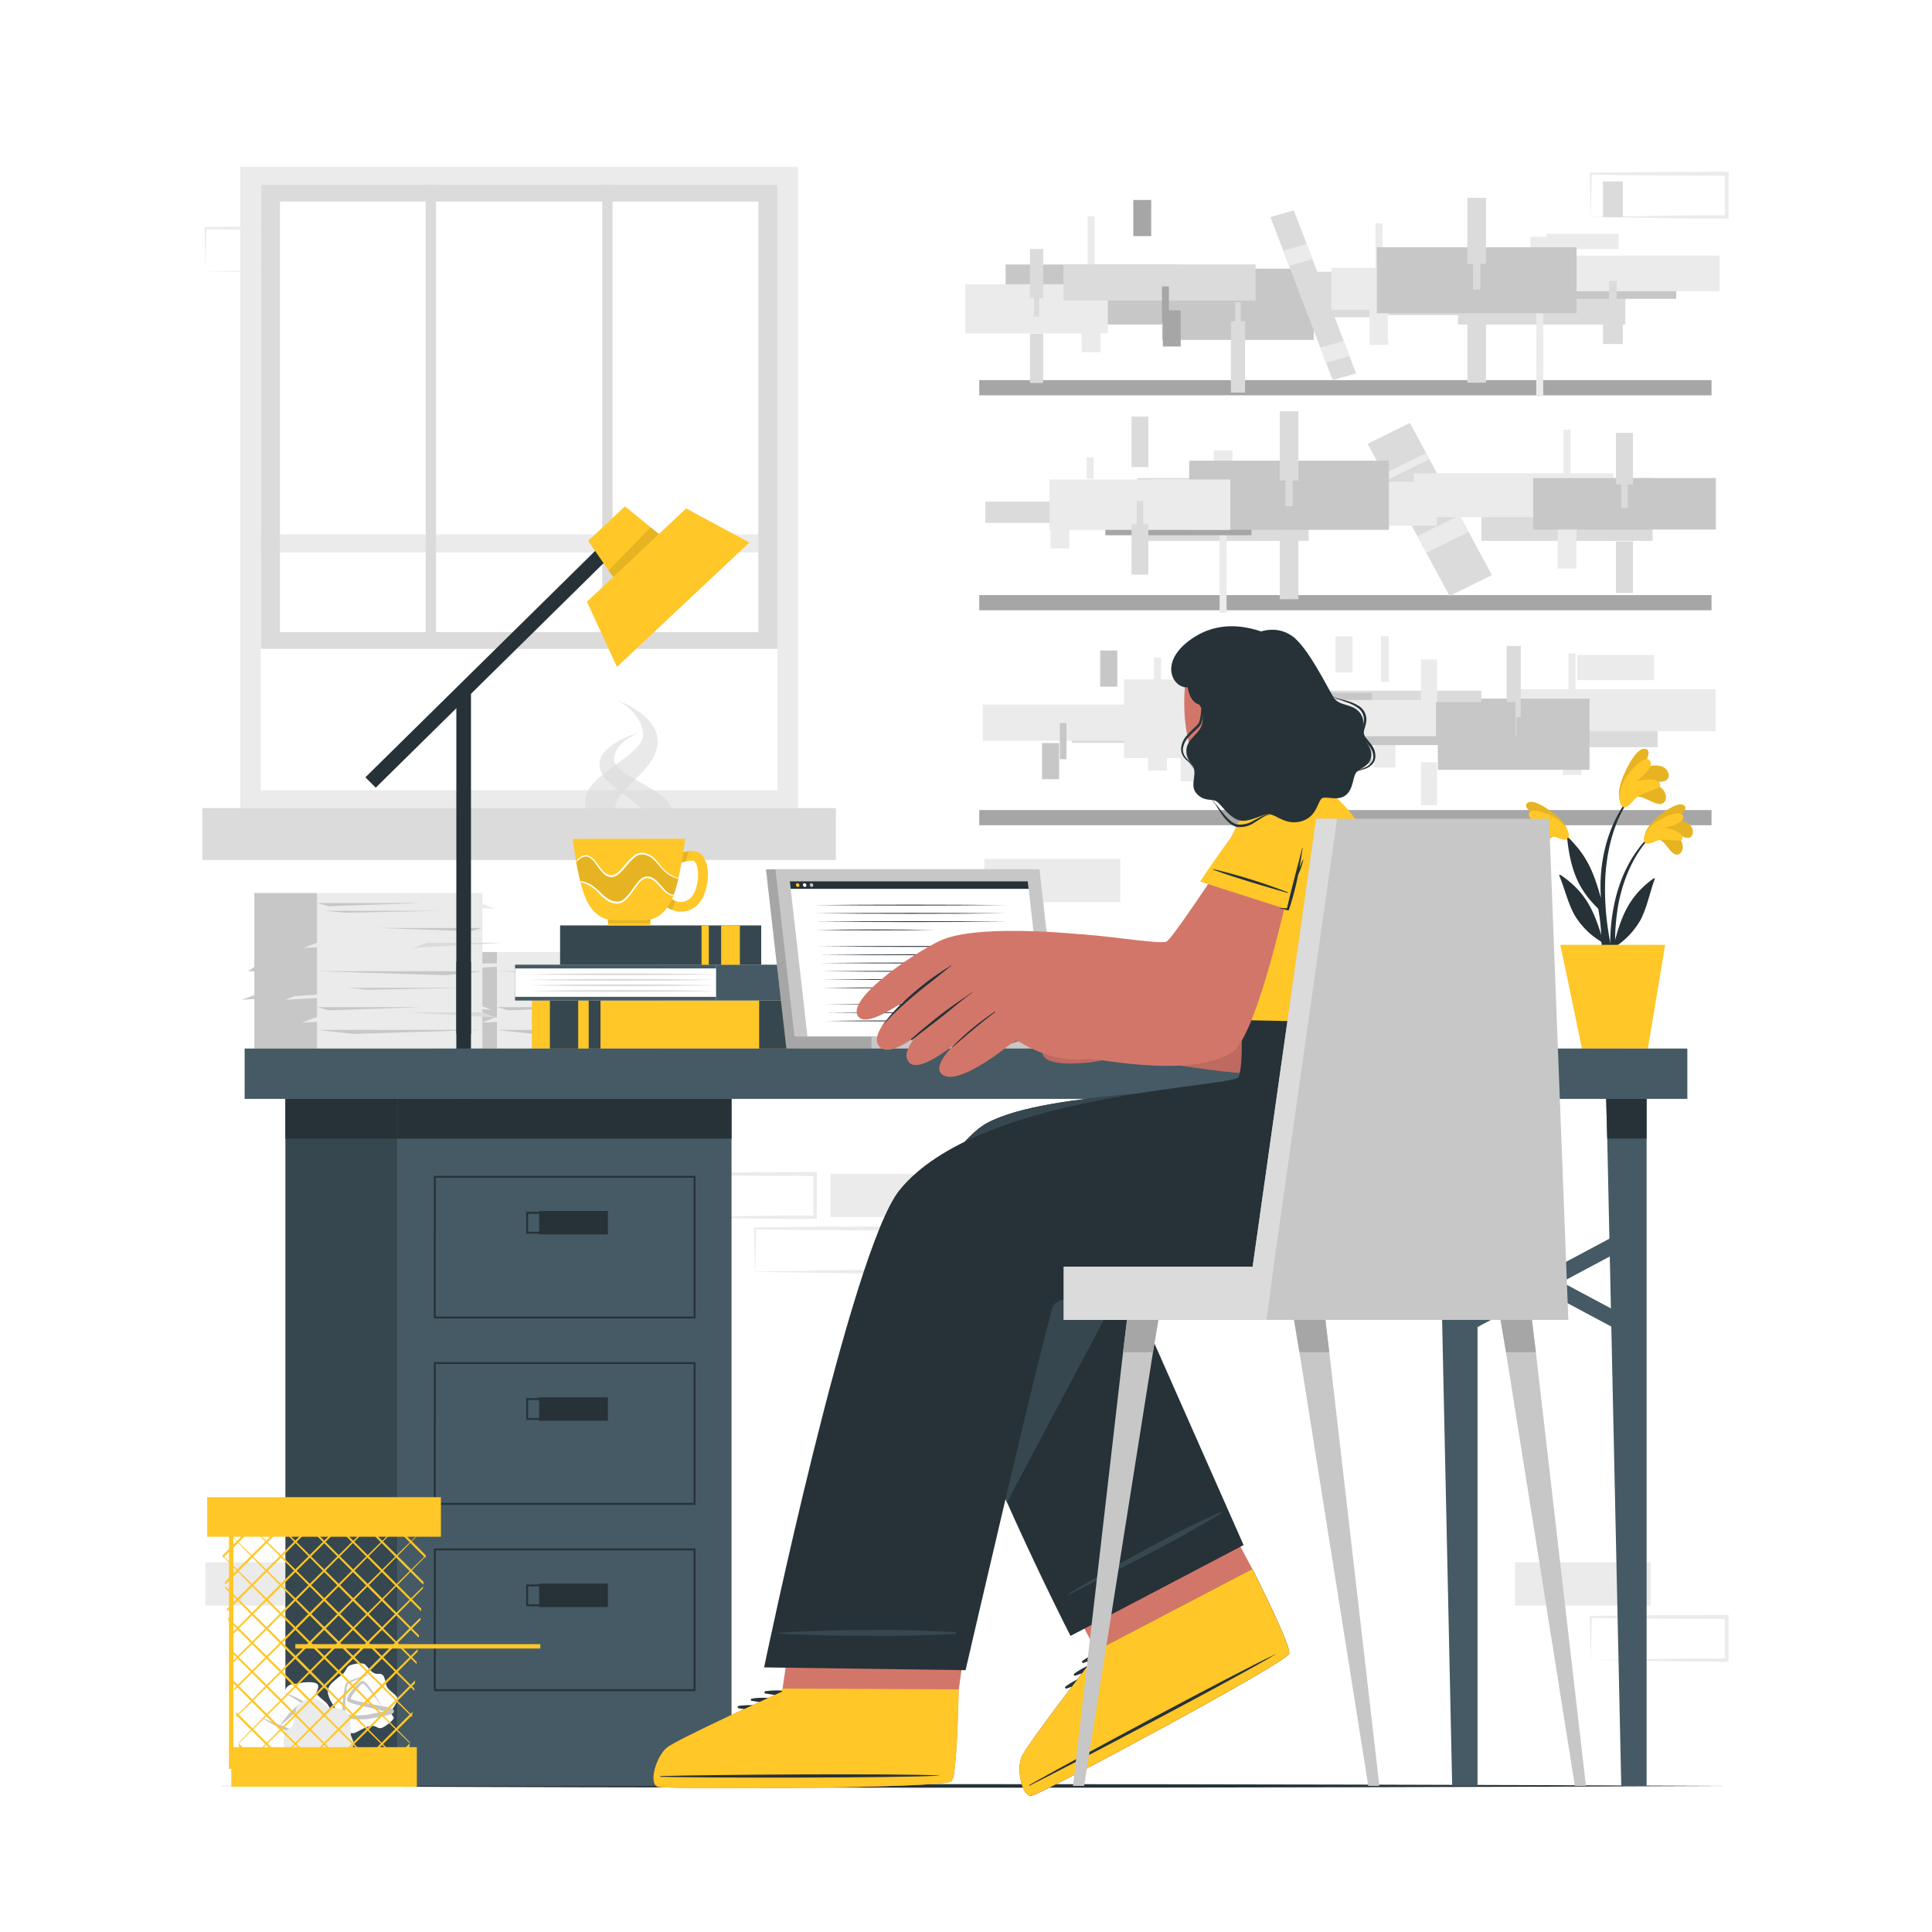 <svg class="animated" id="freepik_stories-writing-room" xmlns="http://www.w3.org/2000/svg" viewBox="0 0 500 500" version="1.1" xmlns:xlink="http://www.w3.org/1999/xlink" xmlns:svgjs="http://svgjs.com/svgjs"><style>svg#freepik_stories-writing-room:not(.animated) .animable {opacity: 0;}svg#freepik_stories-writing-room.animated #freepik--background-complete--inject-2 {animation: 1s 1 forwards cubic-bezier(.36,-0.01,.5,1.38) slideUp;animation-delay: 0s;}svg#freepik_stories-writing-room.animated #freepik--Lamp--inject-2 {animation: 6s Infinite  linear heartbeat;animation-delay: 0s;}svg#freepik_stories-writing-room.animated #freepik--Device--inject-2 {animation: 3s Infinite  linear heartbeat;animation-delay: 0s;}svg#freepik_stories-writing-room.animated #freepik--Plant--inject-2 {animation: 1s 1 forwards cubic-bezier(.36,-0.01,.5,1.38) lightSpeedLeft;animation-delay: 0s;}svg#freepik_stories-writing-room.animated #freepik--Table--inject-2 {animation: 1s 1 forwards cubic-bezier(.36,-0.01,.5,1.38) zoomOut;animation-delay: 0s;}svg#freepik_stories-writing-room.animated #freepik--Character--inject-2 {animation: 6s Infinite  linear heartbeat;animation-delay: 0s;}svg#freepik_stories-writing-room.animated #freepik--trash-can--inject-2 {animation: 1s 1 forwards cubic-bezier(.36,-0.01,.5,1.38) slideRight;animation-delay: 0s;}            @keyframes slideUp {                0% {                    opacity: 0;                    transform: translateY(30px);                }                100% {                    opacity: 1;                    transform: inherit;                }            }                    @keyframes heartbeat {                0% {                    transform: scale(1);                }                10% {                    transform: scale(1.1);                }                30% {                    transform: scale(1);                }                40% {                    transform: scale(1);                }                50% {                    transform: scale(1.1);                }                60% {                    transform: scale(1);                }                100% {                    transform: scale(1);                }            }                    @keyframes lightSpeedLeft {              from {                transform: translate3d(-50%, 0, 0) skewX(20deg);                opacity: 0;              }              60% {                transform: skewX(-10deg);                opacity: 1;              }              80% {                transform: skewX(2deg);              }              to {                opacity: 1;                transform: translate3d(0, 0, 0);              }            }                    @keyframes zoomOut {                0% {                    opacity: 0;                    transform: scale(1.5);                }                100% {                    opacity: 1;                    transform: scale(1);                }            }                    @keyframes slideRight {                0% {                    opacity: 0;                    transform: translateX(30px);                }                100% {                    opacity: 1;                    transform: translateX(0);                }            }        </style><g id="freepik--background-complete--inject-2" style="transform-origin: 249.86px 236.62px 0px;" class="animable"><g id="elrrocmd1or0k"><rect x="392.07" y="404.32" width="35.16" height="11.19" style="fill: rgb(235, 235, 235); transform-origin: 409.65px 409.915px 0px; transform: rotate(180deg);" class="animable"></rect></g><g id="elwcrwkp7bop"><rect x="254.75" y="222.28" width="35.16" height="11.19" style="fill: rgb(235, 235, 235); transform-origin: 272.33px 227.875px 0px; transform: rotate(180deg);" class="animable"></rect></g><path d="M411.68,429.62c5.84-.1,20.81-.35,26.45-.41l8.71,0-.46.46,0-11.19.5.5c-5.84,0-20.73-.07-26.37-.15l-8.79-.11.24-.24-.24,11.19Zm0,0-.23-11.19v-.23h.24c4.39-.06,13.2-.16,17.58-.19l17.58-.07h.5v.5l0,11.19v.46h-.45L438,430c-5.6-.06-20.5-.31-26.29-.41Z" style="fill: rgb(235, 235, 235); transform-origin: 429.4px 424.015px 0px;" id="elf1yszluov7t" class="animable"></path><path d="M175.78,315c5.84-.1,20.81-.35,26.45-.42l8.71,0-.46.46,0-11.19.5.5c-5.84,0-20.73-.08-26.37-.16l-8.79-.11.24-.23L175.78,315Zm0,0-.24-11.19v-.24h.24c4.39-.06,13.2-.16,17.58-.2l17.58-.06h.5v.51L211.39,315v.45h-.45l-8.87,0c-5.6-.06-20.5-.32-26.29-.41Z" style="fill: rgb(235, 235, 235); transform-origin: 193.49px 309.38px 0px;" id="elghh9n5og2ot" class="animable"></path><path d="M195.39,329.09c5.84-.1,20.81-.35,26.45-.42l8.71,0-.45.46,0-11.19.5.5c-5.84,0-20.73-.08-26.37-.16l-8.79-.11.24-.23-.24,11.19Zm0,0-.23-11.19v-.24h.24c4.39-.06,13.2-.16,17.58-.2l17.58-.06h.5v.51l0,11.19v.45h-.45l-8.87,0c-5.6-.06-20.5-.32-26.29-.41Z" style="fill: rgb(235, 235, 235); transform-origin: 213.11px 323.475px 0px;" id="elx4dxg2pak8" class="animable"></path><g id="elmqb3h3ysjpb"><rect x="214.93" y="303.79" width="35.16" height="11.19" style="fill: rgb(235, 235, 235); transform-origin: 232.51px 309.385px 0px; transform: rotate(180deg);" class="animable"></rect></g><g id="el7z578847xe"><rect x="53.16" y="404.32" width="35.16" height="11.19" style="fill: rgb(235, 235, 235); transform-origin: 70.74px 409.915px 0px; transform: rotate(180deg);" class="animable"></rect></g><g id="eld91528d8ql"><rect x="72.77" y="44.93" width="35.16" height="11.19" style="fill: rgb(235, 235, 235); transform-origin: 90.35px 50.525px 0px; transform: rotate(180deg);" class="animable"></rect></g><path d="M53.16,70.23c5.84-.1,20.81-.35,26.45-.41l8.71,0-.46.45,0-11.19.5.5c-5.84,0-20.73-.07-26.37-.15l-8.79-.11L53.4,59l-.24,11.19Zm0,0L52.92,59v-.23h.24c4.39-.06,13.19-.16,17.58-.2l17.58-.07h.5V59l0,11.19v.46h-.45l-8.87,0c-5.6-.07-20.51-.32-26.29-.42Z" style="fill: rgb(235, 235, 235); transform-origin: 70.87px 64.575px 0px;" id="elnds0ewcndyo" class="animable"></path><path d="M411.68,56.12c5.84-.1,20.81-.34,26.45-.41l8.71,0-.46.45,0-11.19.5.5c-5.84,0-20.73-.07-26.37-.15l-8.79-.11.24-.24-.24,11.19Zm0,0-.23-11.19V44.7h.24c4.39-.06,13.2-.16,17.58-.2l17.58-.07h.5v.5l0,11.19v.46h-.45l-8.87,0c-5.6-.07-20.5-.32-26.29-.42Z" style="fill: rgb(235, 235, 235); transform-origin: 429.4px 50.505px 0px;" id="elgr1e57h3tjh" class="animable"></path><path d="M62.18,43.15v166H206.52v-166Zm139,161.31H67.51V47.83H201.19Z" style="fill: rgb(235, 235, 235); transform-origin: 134.35px 126.15px 0px;" id="el5dkc7fsxu9" class="animable"></path><rect x="67.51" y="47.83" width="133.68" height="156.63" style="fill: rgb(255, 255, 255); transform-origin: 134.35px 126.145px 0px;" id="elw5z6vvc9tl8" class="animable"></rect><g id="elgf6j1bu142t"><rect x="67.51" y="138.3" width="133.68" height="4.68" style="fill: rgb(235, 235, 235); transform-origin: 134.35px 140.64px 0px; transform: rotate(180deg);" class="animable"></rect></g><g id="eli2r3gy261bc"><rect x="52.37" y="209.13" width="163.95" height="13.42" style="fill: rgb(219, 219, 219); transform-origin: 134.345px 215.84px 0px; transform: rotate(180deg);" class="animable"></rect></g><path d="M67.51,47.83H201.19V167.92H67.51Zm128.75,4.33H72.44V163.59H196.26Z" style="fill: rgb(219, 219, 219); transform-origin: 134.35px 107.875px 0px;" id="ell9h97mmdpo" class="animable"></path><rect x="155.86" y="47.83" width="2.66" height="115.77" style="fill: rgb(219, 219, 219); transform-origin: 157.19px 105.715px 0px;" id="eld3crbfiu3j" class="animable"></rect><rect x="110.17" y="47.83" width="2.66" height="115.77" style="fill: rgb(219, 219, 219); transform-origin: 111.5px 105.715px 0px;" id="el8724oxmwipu" class="animable"></rect><rect x="253.43" y="98.38" width="189.51" height="3.93" style="fill: rgb(166, 166, 166); transform-origin: 348.185px 100.345px 0px;" id="el5zqfgav22fu" class="animable"></rect><rect x="253.43" y="154.01" width="189.51" height="3.93" style="fill: rgb(166, 166, 166); transform-origin: 348.185px 155.975px 0px;" id="elyfvp4y8g70r" class="animable"></rect><rect x="253.43" y="209.64" width="189.51" height="3.93" style="fill: rgb(166, 166, 166); transform-origin: 348.185px 211.605px 0px;" id="el9g1tkshlyeu" class="animable"></rect><g id="elynfzxkdj48o"><rect x="260.24" y="68.45" width="44.3" height="15.53" style="fill: rgb(199, 199, 199); transform-origin: 282.39px 76.215px 0px; transform: rotate(90deg);" class="animable"></rect></g><g id="el6jhjcu19uvf"><rect x="279.95" y="75.61" width="4.87" height="15.53" style="fill: rgb(235, 235, 235); transform-origin: 282.385px 83.375px 0px; transform: rotate(90deg);" class="animable"></rect></g><g id="elolah1sejio"><rect x="281.48" y="55.94" width="1.81" height="15.53" style="fill: rgb(235, 235, 235); transform-origin: 282.385px 63.705px 0px; transform: rotate(90deg);" class="animable"></rect></g><g id="el6gqpf6ckrs"><rect x="376.33" y="68.46" width="44.3" height="15.53" style="fill: rgb(219, 219, 219); transform-origin: 398.48px 76.225px 0px; transform: rotate(-90deg);" class="animable"></rect></g><g id="eliwp2z4jwvp"><rect x="396.05" y="61.3" width="4.87" height="15.53" style="fill: rgb(235, 235, 235); transform-origin: 398.485px 69.065px 0px; transform: rotate(-90deg);" class="animable"></rect></g><g id="el9m4zf0m7pgp"><rect x="397.58" y="87.06" width="1.81" height="15.53" style="fill: rgb(235, 235, 235); transform-origin: 398.485px 94.825px 0px; transform: rotate(90deg);" class="animable"></rect></g><g id="elebbvfxwjxti"><rect x="397.58" y="78.74" width="1.81" height="15.53" style="fill: rgb(235, 235, 235); transform-origin: 398.485px 86.505px 0px; transform: rotate(90deg);" class="animable"></rect></g><g id="elwiat065io9"><rect x="334.73" y="70.33" width="44.3" height="11.78" style="fill: rgb(219, 219, 219); transform-origin: 356.88px 76.22px 0px; transform: rotate(90deg);" class="animable"></rect></g><g id="elprpuatdkgdk"><rect x="354.44" y="77.49" width="4.87" height="11.78" style="fill: rgb(235, 235, 235); transform-origin: 356.875px 83.38px 0px; transform: rotate(90deg);" class="animable"></rect></g><g id="elae267jn7sr"><rect x="355.97" y="57.82" width="1.81" height="11.78" style="fill: rgb(235, 235, 235); transform-origin: 356.875px 63.71px 0px; transform: rotate(90deg);" class="animable"></rect></g><g id="elhlxczljr8s4"><rect x="385.22" y="70.8" width="48.59" height="6.54" style="fill: rgb(199, 199, 199); transform-origin: 409.515px 74.07px 0px; transform: rotate(-90deg);" class="animable"></rect></g><g id="elvc35vgi8308"><rect x="400.2" y="60.51" width="18.69" height="3.93" style="fill: rgb(235, 235, 235); transform-origin: 409.545px 62.475px 0px; transform: rotate(-90deg);" class="animable"></rect></g><g id="elc3qttefsn3w"><rect x="344.57" y="69.32" width="47.25" height="10.85" style="fill: rgb(235, 235, 235); transform-origin: 368.195px 74.745px 0px; transform: rotate(-90deg);" class="animable"></rect></g><g id="elpdhf5yp41u"><rect x="359.15" y="81.58" width="18.17" height="6.51" style="fill: rgb(255, 255, 255); transform-origin: 368.235px 84.835px 0px; transform: rotate(-90deg);" class="animable"></rect></g><g id="elqnfv0y71sx"><rect x="300.76" y="69.53" width="39.25" height="18.43" style="fill: rgb(199, 199, 199); transform-origin: 320.385px 78.745px 0px; transform: rotate(90deg);" class="animable"></rect></g><g id="elj4casqz9v3a"><rect x="318.56" y="83.17" width="3.66" height="18.43" style="fill: rgb(219, 219, 219); transform-origin: 320.39px 92.385px 0px; transform: rotate(90deg);" class="animable"></rect></g><g id="elvjpcc09k5kf"><rect x="319.68" y="78.23" width="1.42" height="18.43" style="fill: rgb(219, 219, 219); transform-origin: 320.39px 87.445px 0px; transform: rotate(90deg);" class="animable"></rect></g><g id="elpmcb7g9056l"><rect x="249.81" y="73.56" width="36.89" height="12.73" style="fill: rgb(235, 235, 235); transform-origin: 268.255px 79.925px 0px; transform: rotate(90deg);" class="animable"></rect></g><g id="ellmzs11q865q"><rect x="266.54" y="86.38" width="3.44" height="12.73" style="fill: rgb(219, 219, 219); transform-origin: 268.26px 92.745px 0px; transform: rotate(90deg);" class="animable"></rect></g><g id="elup8x6vzdeze"><rect x="266.54" y="64.44" width="3.44" height="12.73" style="fill: rgb(219, 219, 219); transform-origin: 268.26px 70.805px 0px; transform: rotate(90deg);" class="animable"></rect></g><g id="elimv3005r7oh"><rect x="267.59" y="69.18" width="1.33" height="12.73" style="fill: rgb(219, 219, 219); transform-origin: 268.255px 75.545px 0px; transform: rotate(90deg);" class="animable"></rect></g><g id="elr9pctahk3dn"><rect x="389.8" y="66.14" width="55.22" height="9.24" style="fill: rgb(235, 235, 235); transform-origin: 417.41px 70.76px 0px; transform: rotate(-90deg);" class="animable"></rect></g><g id="elteym198t4b9"><rect x="414.84" y="46.96" width="5.15" height="9.24" style="fill: rgb(219, 219, 219); transform-origin: 417.415px 51.58px 0px; transform: rotate(-90deg);" class="animable"></rect></g><g id="elwscoxq5qrb9"><rect x="414.84" y="79.8" width="5.15" height="9.24" style="fill: rgb(219, 219, 219); transform-origin: 417.415px 84.42px 0px; transform: rotate(-90deg);" class="animable"></rect></g><g id="elq3kc14mb25"><rect x="416.41" y="72.7" width="2" height="9.24" style="fill: rgb(219, 219, 219); transform-origin: 417.41px 77.32px 0px; transform: rotate(-90deg);" class="animable"></rect></g><g id="elus3nufnyfe"><rect x="356.32" y="63.98" width="51.69" height="17.1" style="fill: rgb(199, 199, 199); transform-origin: 382.165px 72.53px 0px; transform: rotate(90deg);" class="animable"></rect></g><g id="elgldynpkmrar"><rect x="379.76" y="81.94" width="4.82" height="17.1" style="fill: rgb(219, 219, 219); transform-origin: 382.17px 90.49px 0px; transform: rotate(90deg);" class="animable"></rect></g><g id="el3q8l63kzlxe"><rect x="379.76" y="51.2" width="4.82" height="17.1" style="fill: rgb(219, 219, 219); transform-origin: 382.17px 59.75px 0px; transform: rotate(90deg);" class="animable"></rect></g><g id="eldlccnxr2s6d"><rect x="381.23" y="57.85" width="1.87" height="17.1" style="fill: rgb(219, 219, 219); transform-origin: 382.165px 66.4px 0px; transform: rotate(90deg);" class="animable"></rect></g><polygon points="344.91 98.38 328.79 56.18 334.84 54.45 350.96 96.65 344.91 98.38" style="fill: rgb(219, 219, 219); transform-origin: 339.875px 76.415px 0px;" id="elixynk1hl6v" class="animable"></polygon><polygon points="343.2 93.9 341.7 89.97 347.75 88.24 349.25 92.17 343.2 93.9" style="fill: rgb(235, 235, 235); transform-origin: 345.475px 91.07px 0px;" id="el0ofirqch9uj" class="animable"></polygon><polygon points="333.62 68.81 332.12 64.88 338.16 63.14 339.66 67.08 333.62 68.81" style="fill: rgb(235, 235, 235); transform-origin: 335.89px 65.975px 0px;" id="el1xru12vvw8z" class="animable"></polygon><g id="elc30bnwe63vb"><rect x="275.22" y="68.43" width="49.72" height="9.36" style="fill: rgb(219, 219, 219); transform-origin: 300.08px 73.11px 0px; transform: rotate(-104.98deg);" class="animable"></rect></g><g id="elzwzaudf0k8g"><rect x="293.3" y="51.75" width="4.63" height="9.36" style="fill: rgb(166, 166, 166); transform-origin: 295.615px 56.43px 0px; transform: rotate(-104.98deg);" class="animable"></rect></g><g id="elnd0plyxwft"><rect x="300.94" y="80.31" width="4.63" height="9.36" style="fill: rgb(166, 166, 166); transform-origin: 303.255px 84.99px 0px; transform: rotate(-104.98deg);" class="animable"></rect></g><g id="elfzunxygwyg"><rect x="300.71" y="74.13" width="1.8" height="9.36" style="fill: rgb(166, 166, 166); transform-origin: 301.61px 78.81px 0px; transform: rotate(-104.98deg);" class="animable"></rect></g><g id="el32kbwijx7lq"><rect x="383.39" y="123.72" width="44.3" height="16.26" style="fill: rgb(219, 219, 219); transform-origin: 405.54px 131.85px 0px; transform: rotate(90deg);" class="animable"></rect></g><g id="ellqjhwblkwl"><rect x="403.11" y="130.88" width="4.87" height="16.26" style="fill: rgb(235, 235, 235); transform-origin: 405.545px 139.01px 0px; transform: rotate(90deg);" class="animable"></rect></g><g id="el39t6fdxyqeo"><rect x="404.64" y="111.21" width="1.81" height="16.26" style="fill: rgb(235, 235, 235); transform-origin: 405.545px 119.34px 0px; transform: rotate(90deg);" class="animable"></rect></g><g id="eltjvr54z7r"><rect x="255.01" y="129.82" width="44.3" height="5.51" style="fill: rgb(219, 219, 219); transform-origin: 277.16px 132.575px 0px; transform: rotate(113.39deg);" class="animable"></rect></g><g id="ellzsqfg439kc"><rect x="271.88" y="136.4" width="4.87" height="5.51" style="fill: rgb(235, 235, 235); transform-origin: 274.315px 139.155px 0px; transform: rotate(113.39deg);" class="animable"></rect></g><g id="elq3ty6fmoysg"><rect x="281.22" y="118.34" width="1.81" height="5.51" style="fill: rgb(235, 235, 235); transform-origin: 282.125px 121.095px 0px; transform: rotate(113.39deg);" class="animable"></rect></g><g id="elaetdb4evkgr"><rect x="294.37" y="123.73" width="44.3" height="16.26" style="fill: rgb(219, 219, 219); transform-origin: 316.52px 131.86px 0px; transform: rotate(-90deg);" class="animable"></rect></g><g id="elo9x8mkwsw7d"><rect x="314.09" y="116.57" width="4.87" height="16.26" style="fill: rgb(235, 235, 235); transform-origin: 316.525px 124.7px 0px; transform: rotate(-90deg);" class="animable"></rect></g><g id="el0q18u053xgm"><rect x="315.62" y="142.33" width="1.81" height="16.26" style="fill: rgb(235, 235, 235); transform-origin: 316.525px 150.46px 0px; transform: rotate(90deg);" class="animable"></rect></g><g id="eleuw0z0y9w6w"><rect x="315.62" y="134.01" width="1.81" height="16.26" style="fill: rgb(235, 235, 235); transform-origin: 316.525px 142.14px 0px; transform: rotate(90deg);" class="animable"></rect></g><polygon points="386.11 148.85 364.89 109.46 353.92 114.85 375.14 154.24 386.11 148.85" style="fill: rgb(219, 219, 219); transform-origin: 370.015px 131.85px 0px;" id="elkfznvmuq02f" class="animable"></polygon><polygon points="380.09 137.69 377.76 133.36 366.8 138.75 369.13 143.08 380.09 137.69" style="fill: rgb(235, 235, 235); transform-origin: 373.445px 138.22px 0px;" id="el8ceu19fepaw" class="animable"></polygon><polygon points="369.94 118.83 369.07 117.23 358.11 122.62 358.97 124.22 369.94 118.83" style="fill: rgb(235, 235, 235); transform-origin: 364.025px 120.725px 0px;" id="el7p7wwiscmc3" class="animable"></polygon><g id="elu9flml5xlun"><rect x="365.89" y="122.48" width="51.68" height="11.36" style="fill: rgb(235, 235, 235); transform-origin: 391.73px 128.16px 0px; transform: rotate(90deg);" class="animable"></rect></g><g id="el2t4vfy7xr7g"><rect x="381.84" y="113.71" width="19.88" height="6.82" style="fill: rgb(255, 255, 255); transform-origin: 391.78px 117.12px 0px; transform: rotate(90deg);" class="animable"></rect></g><g id="ella9dhtyecj8"><rect x="286.06" y="131.67" width="37.82" height="6.85" style="fill: rgb(166, 166, 166); transform-origin: 304.97px 135.095px 0px; transform: rotate(-90deg);" class="animable"></rect></g><g id="elgzpkx0fepte"><rect x="297.66" y="124.02" width="14.55" height="4.11" style="fill: rgb(235, 235, 235); transform-origin: 304.935px 126.075px 0px; transform: rotate(-90deg);" class="animable"></rect></g><g id="elocqhfqe5a"><rect x="324.61" y="124.69" width="47.25" height="11.36" style="fill: rgb(235, 235, 235); transform-origin: 348.235px 130.37px 0px; transform: rotate(-90deg);" class="animable"></rect></g><g id="el0q8cw06rv7s"><rect x="339.1" y="137.06" width="18.17" height="6.82" style="fill: rgb(255, 255, 255); transform-origin: 348.185px 140.47px 0px; transform: rotate(-90deg);" class="animable"></rect></g><g id="elx351wybmzrd"><rect x="396.79" y="123.72" width="47.26" height="13.33" style="fill: rgb(199, 199, 199); transform-origin: 420.42px 130.385px 0px; transform: rotate(90deg);" class="animable"></rect></g><g id="el44w4xt1748o"><rect x="418.21" y="140.13" width="4.4" height="13.33" style="fill: rgb(219, 219, 219); transform-origin: 420.41px 146.795px 0px; transform: rotate(90deg);" class="animable"></rect></g><g id="elae1p991vy2i"><rect x="418.21" y="112.03" width="4.4" height="13.33" style="fill: rgb(219, 219, 219); transform-origin: 420.41px 118.695px 0px; transform: rotate(90deg);" class="animable"></rect></g><g id="elmpisih5qnmm"><rect x="419.56" y="118.1" width="1.71" height="13.33" style="fill: rgb(219, 219, 219); transform-origin: 420.415px 124.765px 0px; transform: rotate(90deg);" class="animable"></rect></g><g id="eluk7vwbvslg"><rect x="307.76" y="119.22" width="51.69" height="17.9" style="fill: rgb(199, 199, 199); transform-origin: 333.605px 128.17px 0px; transform: rotate(90deg);" class="animable"></rect></g><g id="eltxwma2q10ba"><rect x="331.2" y="137.17" width="4.82" height="17.9" style="fill: rgb(219, 219, 219); transform-origin: 333.61px 146.12px 0px; transform: rotate(90deg);" class="animable"></rect></g><g id="elcmeuhv8b56"><rect x="331.2" y="106.44" width="4.82" height="17.9" style="fill: rgb(219, 219, 219); transform-origin: 333.61px 115.39px 0px; transform: rotate(90deg);" class="animable"></rect></g><g id="elri916uctzgj"><rect x="332.67" y="113.08" width="1.87" height="17.9" style="fill: rgb(219, 219, 219); transform-origin: 333.605px 122.03px 0px; transform: rotate(90deg);" class="animable"></rect></g><g id="elk7l7j4wzesh"><rect x="271.62" y="124.09" width="46.79" height="13.05" style="fill: rgb(235, 235, 235); transform-origin: 295.015px 130.615px 0px; transform: rotate(-90deg);" class="animable"></rect></g><g id="eld1okokhx8cb"><rect x="292.84" y="107.83" width="4.36" height="13.05" style="fill: rgb(219, 219, 219); transform-origin: 295.02px 114.355px 0px; transform: rotate(-90deg);" class="animable"></rect></g><g id="elu6f5vc6ds7j"><rect x="292.84" y="135.66" width="4.36" height="13.05" style="fill: rgb(219, 219, 219); transform-origin: 295.02px 142.185px 0px; transform: rotate(-90deg);" class="animable"></rect></g><g id="el538417ey51p"><rect x="294.17" y="129.65" width="1.69" height="13.05" style="fill: rgb(219, 219, 219); transform-origin: 295.015px 136.175px 0px; transform: rotate(-90deg);" class="animable"></rect></g><g id="el0q7zkuqmbhsl"><rect x="384.69" y="181.6" width="44.3" height="11.78" style="fill: rgb(219, 219, 219); transform-origin: 406.84px 187.49px 0px; transform: rotate(90deg);" class="animable"></rect></g><g id="elwz3pv9j4uxq"><rect x="404.41" y="188.77" width="4.87" height="11.78" style="fill: rgb(235, 235, 235); transform-origin: 406.845px 194.66px 0px; transform: rotate(90deg);" class="animable"></rect></g><g id="elndz601i78c"><rect x="405.94" y="169.09" width="1.81" height="11.78" style="fill: rgb(235, 235, 235); transform-origin: 406.845px 174.98px 0px; transform: rotate(90deg);" class="animable"></rect></g><g id="elz3oirg30vtb"><rect x="392.32" y="178.38" width="51.68" height="10.85" style="fill: rgb(235, 235, 235); transform-origin: 418.16px 183.805px 0px; transform: rotate(90deg);" class="animable"></rect></g><g id="el15bp5lqc8m7"><rect x="408.18" y="169.51" width="19.88" height="6.51" style="fill: rgb(235, 235, 235); transform-origin: 418.12px 172.765px 0px; transform: rotate(90deg);" class="animable"></rect></g><g id="el3v9hjh2dcj9"><rect x="372.11" y="180.8" width="39.25" height="18.43" style="fill: rgb(199, 199, 199); transform-origin: 391.735px 190.015px 0px; transform: rotate(-90deg);" class="animable"></rect></g><g id="elbi6zhx9qgnd"><rect x="389.91" y="167.16" width="3.66" height="18.43" style="fill: rgb(219, 219, 219); transform-origin: 391.74px 176.375px 0px; transform: rotate(-90deg);" class="animable"></rect></g><g id="elc9r95gla81u"><rect x="391.03" y="172.1" width="1.42" height="18.43" style="fill: rgb(219, 219, 219); transform-origin: 391.74px 181.315px 0px; transform: rotate(-90deg);" class="animable"></rect></g><g id="elcdeizjvf6n"><rect x="277.4" y="182.7" width="44.3" height="9.56" style="fill: rgb(219, 219, 219); transform-origin: 299.55px 187.48px 0px; transform: rotate(90deg);" class="animable"></rect></g><g id="elva4pd5vnstp"><rect x="297.12" y="189.86" width="4.87" height="9.56" style="fill: rgb(235, 235, 235); transform-origin: 299.555px 194.64px 0px; transform: rotate(90deg);" class="animable"></rect></g><g id="elvmq5mrgp5sg"><rect x="298.65" y="170.19" width="1.81" height="9.56" style="fill: rgb(235, 235, 235); transform-origin: 299.555px 174.97px 0px; transform: rotate(90deg);" class="animable"></rect></g><g id="eleo3bxs3e8yb"><rect x="333.41" y="178.76" width="49.97" height="11.78" style="fill: rgb(219, 219, 219); transform-origin: 358.395px 184.65px 0px; transform: rotate(90deg);" class="animable"></rect></g><g id="ellk180baid5f"><rect x="355.65" y="186.84" width="5.49" height="11.78" style="fill: rgb(235, 235, 235); transform-origin: 358.395px 192.73px 0px; transform: rotate(90deg);" class="animable"></rect></g><g id="elfh9gx6xz4wp"><rect x="357.38" y="164.65" width="2.04" height="11.78" style="fill: rgb(235, 235, 235); transform-origin: 358.4px 170.54px 0px; transform: rotate(90deg);" class="animable"></rect></g><g id="el643bko1aipw"><rect x="290.9" y="175.82" width="47.25" height="20.38" style="fill: rgb(235, 235, 235); transform-origin: 314.525px 186.01px 0px; transform: rotate(-90deg);" class="animable"></rect></g><g id="elmdv2o2p9jwj"><rect x="305.53" y="189.99" width="18.17" height="12.23" style="fill: rgb(235, 235, 235); transform-origin: 314.615px 196.105px 0px; transform: rotate(-90deg);" class="animable"></rect></g><g id="elwhnscxnhhr9"><rect x="312.82" y="179.32" width="42.22" height="18.43" style="fill: rgb(199, 199, 199); transform-origin: 333.93px 188.535px 0px; transform: rotate(90deg);" class="animable"></rect></g><g id="ele5xjnbyryp4"><rect x="331.96" y="193.98" width="3.93" height="18.43" style="fill: rgb(219, 219, 219); transform-origin: 333.925px 203.195px 0px; transform: rotate(90deg);" class="animable"></rect></g><g id="el37isvn5wfhm"><rect x="333.17" y="188.67" width="1.53" height="18.43" style="fill: rgb(219, 219, 219); transform-origin: 333.935px 197.885px 0px; transform: rotate(90deg);" class="animable"></rect></g><g id="el1121s84lffdp"><rect x="347.46" y="181.71" width="44.75" height="11.11" style="fill: rgb(199, 199, 199); transform-origin: 369.835px 187.265px 0px; transform: rotate(90deg);" class="animable"></rect></g><g id="elw9dnv5x35cl"><rect x="367.75" y="197.26" width="4.17" height="11.11" style="fill: rgb(235, 235, 235); transform-origin: 369.835px 202.815px 0px; transform: rotate(90deg);" class="animable"></rect></g><g id="elu2ti8s6xlsa"><rect x="367.75" y="170.65" width="4.17" height="11.11" style="fill: rgb(235, 235, 235); transform-origin: 369.835px 176.205px 0px; transform: rotate(90deg);" class="animable"></rect></g><g id="el8cc5uej8crm"><rect x="369.03" y="176.4" width="1.62" height="11.11" style="fill: rgb(235, 235, 235); transform-origin: 369.84px 181.955px 0px; transform: rotate(90deg);" class="animable"></rect></g><g id="elxd3tze2bjf"><rect x="324.05" y="181.18" width="47.57" height="9.36" style="fill: rgb(235, 235, 235); transform-origin: 347.835px 185.86px 0px; transform: rotate(-90deg);" class="animable"></rect></g><g id="elfttyegitx6"><rect x="345.61" y="164.66" width="4.43" height="9.36" style="fill: rgb(235, 235, 235); transform-origin: 347.825px 169.34px 0px; transform: rotate(-90deg);" class="animable"></rect></g><g id="el1rxl0mc368f"><rect x="345.61" y="192.94" width="4.43" height="9.36" style="fill: rgb(235, 235, 235); transform-origin: 347.825px 197.62px 0px; transform: rotate(-90deg);" class="animable"></rect></g><g id="elaq95989sl4t"><rect x="346.97" y="186.83" width="1.72" height="9.36" style="fill: rgb(235, 235, 235); transform-origin: 347.83px 191.51px 0px; transform: rotate(-90deg);" class="animable"></rect></g><g id="elymi50vo0glo"><rect x="254.36" y="182.34" width="47.57" height="9.36" style="fill: rgb(235, 235, 235); transform-origin: 278.145px 187.02px 0px; transform: rotate(-57.84deg);" class="animable"></rect></g><g id="eliumahfkkxw8"><rect x="284.73" y="168.35" width="4.43" height="9.36" style="fill: rgb(199, 199, 199); transform-origin: 286.945px 173.03px 0px; transform: rotate(-57.84deg);" class="animable"></rect></g><g id="eloi0qc8prtf"><rect x="269.67" y="192.3" width="4.43" height="9.36" style="fill: rgb(199, 199, 199); transform-origin: 271.885px 196.98px 0px; transform: rotate(-57.84deg);" class="animable"></rect></g><g id="elry4olh0fqxa"><rect x="274.28" y="187.12" width="1.72" height="9.36" style="fill: rgb(199, 199, 199); transform-origin: 275.14px 191.8px 0px; transform: rotate(-57.84deg);" class="animable"></rect></g><g id="elg9f0vx8h2sp"><rect x="128.61" y="246.38" width="42.76" height="24.99" style="fill: rgb(235, 235, 235); transform-origin: 149.99px 258.875px 0px; transform: rotate(180deg);" class="animable"></rect></g><g id="el4tfawozkfgu"><rect x="112.36" y="246.38" width="16.25" height="24.99" style="fill: rgb(199, 199, 199); transform-origin: 120.485px 258.875px 0px; transform: rotate(180deg);" class="animable"></rect></g><polygon points="171.37 251.35 128.61 251.35 162.01 252.38 171.37 251.35" style="fill: rgb(199, 199, 199); transform-origin: 149.99px 251.865px 0px;" id="el54c7hrl40du" class="animable"></polygon><polygon points="128.61 266.54 171.37 266.54 137.98 267.57 128.61 266.54" style="fill: rgb(199, 199, 199); transform-origin: 149.99px 267.055px 0px;" id="el8r433uzziex" class="animable"></polygon><polygon points="128.61 260.64 155.7 260.64 131.62 261.48 128.61 260.64" style="fill: rgb(199, 199, 199); transform-origin: 142.155px 261.06px 0px;" id="elsssqa8vavv" class="animable"></polygon><polygon points="167.22 255.65 136.66 255.65 141.76 256.15 167.22 255.65" style="fill: rgb(199, 199, 199); transform-origin: 151.94px 255.9px 0px;" id="el6delox6d1co" class="animable"></polygon><polygon points="143.65 249.33 123.83 249.33 120.29 250.67 143.65 249.33" style="fill: rgb(235, 235, 235); transform-origin: 131.97px 250px 0px;" id="elcq54o9jjnh" class="animable"></polygon><polygon points="148.01 263.31 128.19 263.31 124.65 264.66 148.01 263.31" style="fill: rgb(235, 235, 235); transform-origin: 136.33px 263.985px 0px;" id="elseda9dhuc5b" class="animable"></polygon><polygon points="150.33 259.97 170.15 259.97 173.69 261.31 150.33 259.97" style="fill: rgb(235, 235, 235); transform-origin: 162.01px 260.64px 0px;" id="elgg8d2khz6aj" class="animable"></polygon><polygon points="151.4 261.97 171.22 261.97 174.76 263.31 151.4 261.97" style="fill: rgb(219, 219, 219); transform-origin: 163.08px 262.64px 0px;" id="ellorbll5in5h" class="animable"></polygon><polygon points="128.61 257.4 112.7 257.4 109.16 258.74 128.61 257.4" style="fill: rgb(199, 199, 199); transform-origin: 118.885px 258.07px 0px;" id="elyzr5b5qlprp" class="animable"></polygon><polygon points="123.06 251.35 110.71 251.35 112.36 250.25 123.06 251.35" style="fill: rgb(199, 199, 199); transform-origin: 116.885px 250.8px 0px;" id="ell02ston242g" class="animable"></polygon><g id="el2llmcm00qx7"><rect x="82.07" y="231.11" width="42.76" height="40.26" style="fill: rgb(235, 235, 235); transform-origin: 103.45px 251.24px 0px; transform: rotate(180deg);" class="animable"></rect></g><g id="elpbgbbitai4m"><rect x="65.82" y="231.11" width="16.25" height="40.26" style="fill: rgb(199, 199, 199); transform-origin: 73.945px 251.24px 0px; transform: rotate(180deg);" class="animable"></rect></g><polygon points="124.83 251.35 82.07 251.35 115.47 252.38 124.83 251.35" style="fill: rgb(199, 199, 199); transform-origin: 103.45px 251.865px 0px;" id="eleija5y6ya59" class="animable"></polygon><polygon points="82.07 266.54 124.83 266.54 91.43 267.57 82.07 266.54" style="fill: rgb(199, 199, 199); transform-origin: 103.45px 267.055px 0px;" id="eltfdj8r3wt9l" class="animable"></polygon><polygon points="124.83 240.16 97.74 240.16 121.82 241 124.83 240.16" style="fill: rgb(199, 199, 199); transform-origin: 111.285px 240.58px 0px;" id="el823brz6jsbw" class="animable"></polygon><polygon points="82.07 260.64 109.16 260.64 85.08 261.48 82.07 260.64" style="fill: rgb(199, 199, 199); transform-origin: 95.615px 261.06px 0px;" id="el18qx78xez4kj" class="animable"></polygon><polygon points="82.07 233.69 109.16 233.69 85.08 234.53 82.07 233.69" style="fill: rgb(199, 199, 199); transform-origin: 95.615px 234.11px 0px;" id="el5sg6k47dp4m" class="animable"></polygon><polygon points="114.57 235.7 84.02 235.7 89.11 236.21 114.57 235.7" style="fill: rgb(199, 199, 199); transform-origin: 99.295px 235.955px 0px;" id="el8kmlu0r7x03" class="animable"></polygon><polygon points="120.67 255.65 90.12 255.65 95.22 256.15 120.67 255.65" style="fill: rgb(199, 199, 199); transform-origin: 105.395px 255.9px 0px;" id="elweyq3a3scji" class="animable"></polygon><polygon points="101.89 243.97 82.07 243.97 78.53 245.32 101.89 243.97" style="fill: rgb(235, 235, 235); transform-origin: 90.21px 244.645px 0px;" id="eldn2hygh0034" class="animable"></polygon><polygon points="97.11 257.4 77.29 257.4 73.75 258.75 97.11 257.4" style="fill: rgb(235, 235, 235); transform-origin: 85.43px 258.075px 0px;" id="el7gzbr5tuauh" class="animable"></polygon><polygon points="101.47 263.31 81.65 263.31 78.11 264.66 101.47 263.31" style="fill: rgb(235, 235, 235); transform-origin: 89.79px 263.985px 0px;" id="el25d7dun1xg0g" class="animable"></polygon><polygon points="130.29 243.97 110.47 243.97 106.93 245.32 130.29 243.97" style="fill: rgb(219, 219, 219); transform-origin: 118.61px 244.645px 0px;" id="elydkn822ns9b" class="animable"></polygon><polygon points="104.86 233.86 124.68 233.86 128.22 235.21 104.86 233.86" style="fill: rgb(235, 235, 235); transform-origin: 116.54px 234.535px 0px;" id="elhc3r25galir" class="animable"></polygon><polygon points="103.79 259.97 123.61 259.97 127.15 261.31 103.79 259.97" style="fill: rgb(235, 235, 235); transform-origin: 115.47px 260.64px 0px;" id="eler6moltgp2f" class="animable"></polygon><polygon points="104.86 261.97 124.68 261.97 128.22 263.31 104.86 261.97" style="fill: rgb(219, 219, 219); transform-origin: 116.54px 262.64px 0px;" id="el8hhvqwujcjl" class="animable"></polygon><polygon points="82.07 257.4 66.16 257.4 62.61 258.74 82.07 257.4" style="fill: rgb(199, 199, 199); transform-origin: 72.34px 258.07px 0px;" id="elqzrdl6vj6a" class="animable"></polygon><polygon points="76.51 251.35 64.17 251.35 65.82 250.25 76.51 251.35" style="fill: rgb(199, 199, 199); transform-origin: 70.34px 250.8px 0px;" id="eljil3wynj6g9" class="animable"></polygon></g><g id="freepik--Floor--inject-2" style="transform-origin: 250px 462.196px 0px;" class="animable"><path d="M54.17,462.2c125.46-.62,266.2-.62,391.66,0-125.46.61-266.2.61-391.66,0Z" style="fill: rgb(38, 50, 56); transform-origin: 250px 462.196px 0px;" id="elznb2i3c8zuc" class="animable"></path></g><g id="freepik--Lamp--inject-2" style="transform-origin: 144.25px 201.21px 0px;" class="animable"><rect x="118.1" y="178.04" width="3.79" height="89.55" style="fill: rgb(38, 50, 56); transform-origin: 119.995px 222.815px 0px;" id="elt6bgcv5en4f" class="animable"></rect><polygon points="160.61 141.4 97.24 203.85 94.56 201.17 157.93 138.72 160.61 141.4" style="fill: rgb(38, 50, 56); transform-origin: 127.585px 171.285px 0px;" id="elnkmmrnvxxuj" class="animable"></polygon><g id="el4nd0lruait"><rect x="118.1" y="248.94" width="3.79" height="41.07" style="fill: rgb(38, 50, 56); transform-origin: 119.995px 269.475px 0px; transform: rotate(-90deg);" class="animable"></rect></g><polygon points="160.99 152.68 173.68 140.76 161.73 131.05 152.22 139.99 160.99 152.68" style="fill: rgb(255, 199, 39); transform-origin: 162.95px 141.865px 0px;" id="elxxguc4c6p" class="animable"></polygon><g id="elyh0fg13nncc"><polygon points="173.68 140.76 160.99 152.68 157.5 147.63 168.38 136.46 173.68 140.76" style="opacity: 0.1; transform-origin: 165.59px 144.57px 0px;" class="animable"></polygon></g><polygon points="159.67 172.6 193.94 140.4 177.57 131.59 151.9 155.72 159.67 172.6" style="fill: rgb(255, 199, 39); transform-origin: 172.92px 152.095px 0px;" id="elf575k3gikit" class="animable"></polygon></g><g id="freepik--Books--inject-2" style="transform-origin: 172.95px 226.345px 0px;" class="animable"><rect x="137.64" y="258.94" width="74.97" height="12.43" style="fill: rgb(255, 199, 39); transform-origin: 175.125px 265.155px 0px;" id="eldgcb83sllw" class="animable"></rect><rect x="142.31" y="258.94" width="7.33" height="12.43" style="fill: rgb(55, 71, 79); transform-origin: 145.975px 265.155px 0px;" id="el2edgai36xof" class="animable"></rect><rect x="152.35" y="258.94" width="3.06" height="12.43" style="fill: rgb(55, 71, 79); transform-origin: 153.88px 265.155px 0px;" id="elfoe5jkfyzab" class="animable"></rect><rect x="196.47" y="258.94" width="7.33" height="12.43" style="fill: rgb(55, 71, 79); transform-origin: 200.135px 265.155px 0px;" id="eljpfijr7czo" class="animable"></rect><rect x="133.29" y="249.66" width="52.01" height="9.28" style="fill: rgb(69, 90, 100); transform-origin: 159.295px 254.3px 0px;" id="elbl93ptz5jgc" class="animable"></rect><rect x="185.29" y="249.66" width="22.44" height="9.28" style="fill: rgb(69, 90, 100); transform-origin: 196.51px 254.3px 0px;" id="eljdpj4jtg6gb" class="animable"></rect><rect x="133.29" y="250.63" width="52.01" height="7.35" style="fill: rgb(255, 255, 255); transform-origin: 159.295px 254.305px 0px;" id="el6p0gmyix87e" class="animable"></rect><path d="M136.65,252.14c15.69-.33,32.95-.33,48.64,0-15.69.33-32.95.32-48.64,0Z" style="fill: rgb(219, 219, 219); transform-origin: 160.97px 252.138px 0px;" id="el71vykdyc1lk" class="animable"></path><path d="M136.65,253.58c15.69-.33,32.95-.33,48.64,0-15.69.33-32.95.33-48.64,0Z" style="fill: rgb(219, 219, 219); transform-origin: 160.97px 253.58px 0px;" id="elrz9bh069kum" class="animable"></path><path d="M136.65,255c15.69-.32,32.95-.33,48.64,0-15.69.33-32.95.33-48.64,0Z" style="fill: rgb(219, 219, 219); transform-origin: 160.97px 255.002px 0px;" id="elrefblcs5p9b" class="animable"></path><path d="M136.65,256.46c15.69-.32,32.95-.33,48.64,0-15.69.33-32.95.33-48.64,0Z" style="fill: rgb(219, 219, 219); transform-origin: 160.97px 256.462px 0px;" id="els3bw2p4ule" class="animable"></path><rect x="144.95" y="239.5" width="52.05" height="10.17" style="fill: rgb(55, 71, 79); transform-origin: 170.975px 244.585px 0px;" id="eljfmt5258hh" class="animable"></rect><rect x="186.63" y="239.5" width="4.85" height="10.17" style="fill: rgb(255, 199, 39); transform-origin: 189.055px 244.585px 0px;" id="el4jix8ku1zud" class="animable"></rect><rect x="181.56" y="239.5" width="1.88" height="10.17" style="fill: rgb(255, 199, 39); transform-origin: 182.5px 244.585px 0px;" id="el942jr96anaq" class="animable"></rect><g id="el3cfc5errpri"><path d="M162.94,219.87s-11.53-5.31-11.53-12.43,15-11.71,15-17.28-6.52-8.84-6.52-8.84,10.3,3.52,10.3,10.56-9.86,11.81-10.81,16.29C158,214.4,162.94,219.87,162.94,219.87Z" style="fill: rgb(219, 219, 219); opacity: 0.6; transform-origin: 160.8px 200.595px 0px;" class="animable"></path></g><g id="elvf9y4gu72gi"><path d="M162.37,219.87s11.54-4.17,11.54-9.77-15-9.21-15-13.59,6.52-6.95,6.52-6.95-10.3,2.77-10.3,8.31,11.32,9.34,12.13,13.83S162.37,219.87,162.37,219.87Z" style="fill: rgb(219, 219, 219); opacity: 0.6; transform-origin: 164.52px 204.715px 0px;" class="animable"></path></g><rect x="157.34" y="237.78" width="10.97" height="1.71" style="fill: rgb(255, 199, 39); transform-origin: 162.825px 238.635px 0px;" id="elx5qni9deeh" class="animable"></rect><g id="el5b13zlrrkfc"><rect x="157.34" y="237.78" width="10.97" height="1.13" style="opacity: 0.1; transform-origin: 162.825px 238.345px 0px;" class="animable"></rect></g><path d="M181.33,233.18A6.05,6.05,0,0,1,174,235.5a7.45,7.45,0,0,1-1.55-.81l1.39-2.07a5.08,5.08,0,0,0,.83.47,3.65,3.65,0,0,0,4.59-1.35c1.5-2.11,2-6.94.52-8.8-.1-.13-.54-.35-2.31,0-.33.07-.7.15-1.12.27a4.46,4.46,0,0,1-1,.21l0-1.24-.12-1.24.52-.13a15.22,15.22,0,0,1,2.49-.52,3.78,3.78,0,0,1,3.5,1.05C184.22,224.4,183.21,230.53,181.33,233.18Z" style="fill: rgb(255, 199, 39); transform-origin: 177.831px 228.071px 0px;" id="el9lcpv4a07h" class="animable"></path><g id="elwi7wr7ls9m"><path d="M173.88,232.62a5.08,5.08,0,0,0,.83.47L174,235.5a7.45,7.45,0,0,1-1.55-.81Z" style="opacity: 0.1; transform-origin: 173.58px 234.06px 0px;" class="animable"></path></g><g id="elvm62a40ecgn"><path d="M178.24,220.32l-.73,2.65c-.33.07-.7.15-1.12.27a4.46,4.46,0,0,1-1,.21l0-1.24-.12-1.24.52-.13A15.22,15.22,0,0,1,178.24,220.32Z" style="opacity: 0.1; transform-origin: 176.755px 221.885px 0px;" class="animable"></path></g><path d="M148.22,217.09s.1.81.29,2.1q0,.3.09.63c.13.88.3,1.93.5,3.06a1.08,1.08,0,0,1,0,.19c.3,1.62.65,3.38,1.06,5l.06.22c.11.45.23.88.35,1.3s.25.84.38,1.23a20.47,20.47,0,0,0,.83,2.12c2.28,4.71,5.46,5.23,7.42,5.23h7.18c2,0,5.15-.52,7.41-5.23.07-.14.14-.3.21-.46a3.65,3.65,0,0,0,.14-.35,2.39,2.39,0,0,0,.15-.37l.1-.27a35.7,35.7,0,0,0,1.18-4.08,1,1,0,0,0,0-.17.64.64,0,0,0,0-.07c.14-.58.27-1.17.39-1.76.2-1,.38-1.9.54-2.81.07-.41.13-.81.2-1.2l.06-.32.12-.75c0-.24.06-.47.1-.7s.06-.43.09-.63c.17-1.2.26-1.94.26-1.94Z" style="fill: rgb(255, 199, 39); transform-origin: 162.775px 227.615px 0px;" id="el5w5pvus8tpx" class="animable"></path><g id="el7w6ttsd2juo"><path d="M149.13,223.07c.3,1.62.65,3.38,1.06,5a5.17,5.17,0,0,1,.54.11,7.52,7.52,0,0,1,2.47,1.06,14.79,14.79,0,0,1,2.06,1.72,14.52,14.52,0,0,0,2,1.7,4.59,4.59,0,0,0,2.4.78,3,3,0,0,0,2.19-1,14.09,14.09,0,0,0,1.64-2,26.88,26.88,0,0,1,1.62-2.15,6.41,6.41,0,0,1,1-.93,4.78,4.78,0,0,1,.64-.32,2.21,2.21,0,0,1,.71-.12,2.71,2.71,0,0,1,1.37.34,5.25,5.25,0,0,1,1.1.82,25.9,25.9,0,0,1,1.83,2,4.61,4.61,0,0,0,2,1.51,1.4,1.4,0,0,0,.61,0,35.7,35.7,0,0,0,1.18-4.08l-.7-.19a7.68,7.68,0,0,1-2.36-1.3,16.23,16.23,0,0,1-1.89-1.91,14.83,14.83,0,0,0-1.82-1.89,4.67,4.67,0,0,0-2.32-1,3,3,0,0,0-2.28.83,14.66,14.66,0,0,0-1.82,1.87c-.58.67-1.16,1.35-1.82,2a6.47,6.47,0,0,1-1.1.83,5.32,5.32,0,0,1-.66.26,2.57,2.57,0,0,1-.73.05,2.77,2.77,0,0,1-1.32-.48,5,5,0,0,1-1-.92c-.61-.67-1.1-1.41-1.64-2.12a4.64,4.64,0,0,0-1.87-1.71,2.57,2.57,0,0,0-2.33.7C149.65,222.63,149.39,222.85,149.13,223.07Z" style="opacity: 0.1; transform-origin: 162.34px 227.327px 0px;" class="animable"></path></g><path d="M149.1,222.88a1.08,1.08,0,0,1,0,.19c.26-.22.52-.44.79-.64a2.57,2.57,0,0,1,2.33-.7,4.64,4.64,0,0,1,1.87,1.71c.54.71,1,1.45,1.64,2.12a5,5,0,0,0,1,.92,2.77,2.77,0,0,0,1.32.48,2.57,2.57,0,0,0,.73-.05,5.32,5.32,0,0,0,.66-.26,6.47,6.47,0,0,0,1.1-.83c.66-.63,1.24-1.31,1.82-2a14.66,14.66,0,0,1,1.82-1.87,3,3,0,0,1,2.28-.83,4.67,4.67,0,0,1,2.32,1,14.83,14.83,0,0,1,1.82,1.89,16.23,16.23,0,0,0,1.89,1.91,7.68,7.68,0,0,0,2.36,1.3l.7.19a1,1,0,0,0,0-.17l-.68-.22a9.17,9.17,0,0,1-4.05-3.22,14.82,14.82,0,0,0-1.84-2,5.21,5.21,0,0,0-2.5-1.11,3.48,3.48,0,0,0-2.59.9,14.28,14.28,0,0,0-1.9,1.91c-.58.67-1.14,1.36-1.76,2a3,3,0,0,1-2.19,1,3.23,3.23,0,0,1-2.1-1.26c-.58-.64-1.09-1.37-1.64-2.07a4.78,4.78,0,0,0-2.06-1.76,2,2,0,0,0-1.38.07,4.34,4.34,0,0,0-1.16.72A7.92,7.92,0,0,0,149.1,222.88Z" style="fill: rgb(255, 255, 255); transform-origin: 162.327px 224.046px 0px;" id="el88suekk37ju" class="animable"></path><path d="M150.19,228.1l.06.22.43.09a9.21,9.21,0,0,1,4.35,2.81,13.76,13.76,0,0,0,2,1.78,5.13,5.13,0,0,0,2.6.86,3.41,3.41,0,0,0,2.49-1.14,14.58,14.58,0,0,0,1.7-2.08,22.44,22.44,0,0,1,1.58-2.12,3,3,0,0,1,2.06-1.27,3.25,3.25,0,0,1,2.21,1.05c.65.59,1.22,1.26,1.84,1.91a4.82,4.82,0,0,0,2.22,1.55,1.56,1.56,0,0,0,.57,0l.1-.27a1.4,1.4,0,0,1-.61,0,4.61,4.61,0,0,1-2-1.51,25.9,25.9,0,0,0-1.83-2,5.25,5.25,0,0,0-1.1-.82,2.71,2.71,0,0,0-1.37-.34,2.21,2.21,0,0,0-.71.12,4.78,4.78,0,0,0-.64.32,6.41,6.41,0,0,0-1,.93,26.88,26.88,0,0,0-1.62,2.15,14.09,14.09,0,0,1-1.64,2,3,3,0,0,1-2.19,1,4.59,4.59,0,0,1-2.4-.78,14.52,14.52,0,0,1-2-1.7,14.79,14.79,0,0,0-2.06-1.72,7.52,7.52,0,0,0-2.47-1.06A5.17,5.17,0,0,0,150.19,228.1Z" style="fill: rgb(255, 255, 255); transform-origin: 162.295px 230.34px 0px;" id="elffryv3z45ec" class="animable"></path></g><g id="freepik--Device--inject-2" style="transform-origin: 250px 248.17px 0px;" class="animable"><polygon points="271.84 271.37 203.51 271.37 198.23 224.97 266.55 224.97 271.84 271.37" style="fill: rgb(166, 166, 166); transform-origin: 235.035px 248.17px 0px;" id="el0jert0ijbmz5" class="animable"></polygon><polygon points="274.3 271.37 205.97 271.37 200.68 224.97 269.01 224.97 274.3 271.37" style="fill: rgb(199, 199, 199); transform-origin: 237.49px 248.17px 0px;" id="el8pj4sahoe5y" class="animable"></polygon><polygon points="270.57 268.26 208.98 268.26 204.4 228.08 265.99 228.08 270.57 268.26" style="fill: rgb(255, 255, 255); transform-origin: 237.485px 248.17px 0px;" id="eln8v78gxbtb9" class="animable"></polygon><path d="M210.47,234.23q25-.22,49.93,0-25,.24-49.93,0Z" style="fill: rgb(38, 50, 56); transform-origin: 235.435px 234.235px 0px;" id="elpsy1c5vmi1n" class="animable"></path><path d="M210.71,236.37q25-.23,49.93,0-25,.24-49.93,0Z" style="fill: rgb(38, 50, 56); transform-origin: 235.675px 236.373px 0px;" id="elsy0459z7bc" class="animable"></path><path d="M211,238.52q25-.24,49.93,0-25,.22-49.93,0Z" style="fill: rgb(38, 50, 56); transform-origin: 235.965px 238.515px 0px;" id="elz24v0hbok1h" class="animable"></path><path d="M211.19,240.66q15.28-.24,30.58,0-15.3.22-30.58,0Z" style="fill: rgb(38, 50, 56); transform-origin: 226.48px 240.655px 0px;" id="elzs3rmzt9tz8" class="animable"></path><path d="M211.67,244.94q25-.23,49.94,0-25,.24-49.94,0Z" style="fill: rgb(38, 50, 56); transform-origin: 236.64px 244.943px 0px;" id="elh31bdl8gfc" class="animable"></path><path d="M211.91,247.08q25-.22,49.94,0-25,.24-49.94,0Z" style="fill: rgb(38, 50, 56); transform-origin: 236.88px 247.085px 0px;" id="elmxfzz2541dd" class="animable"></path><path d="M212.15,249.23q25-.24,49.94,0-25,.22-49.94,0Z" style="fill: rgb(38, 50, 56); transform-origin: 237.12px 249.225px 0px;" id="el3xevpflvx6o" class="animable"></path><path d="M212.39,251.37q25-.24,49.94,0-25,.23-49.94,0Z" style="fill: rgb(38, 50, 56); transform-origin: 237.36px 251.368px 0px;" id="elh0kfeluk6up" class="animable"></path><path d="M212.63,253.51q25-.24,49.94,0-25,.24-49.94,0Z" style="fill: rgb(38, 50, 56); transform-origin: 237.6px 253.51px 0px;" id="eld0qq3on9mpr" class="animable"></path><path d="M212.87,255.65q17.53-.22,35.08,0-17.53.24-35.08,0Z" style="fill: rgb(38, 50, 56); transform-origin: 230.41px 255.655px 0px;" id="elw9tdyfqho6" class="animable"></path><path d="M213.35,259.93q25-.23,49.94,0-25,.24-49.94,0Z" style="fill: rgb(38, 50, 56); transform-origin: 238.32px 259.933px 0px;" id="elxbh9pu2fek" class="animable"></path><path d="M213.59,262.08q25-.24,49.94,0-25,.23-49.94,0Z" style="fill: rgb(38, 50, 56); transform-origin: 238.56px 262.078px 0px;" id="elisq9d30zjan" class="animable"></path><path d="M213.83,264.22q16-.24,31.93,0-16,.22-31.93,0Z" style="fill: rgb(38, 50, 56); transform-origin: 229.795px 264.215px 0px;" id="elhx5vc3zeeej" class="animable"></path><rect x="203.86" y="268.26" width="90.49" height="3.11" style="fill: rgb(166, 166, 166); transform-origin: 249.105px 269.815px 0px;" id="el4w263nqud2q" class="animable"></rect><rect x="225.54" y="268.26" width="76.23" height="3.11" style="fill: rgb(199, 199, 199); transform-origin: 263.655px 269.815px 0px;" id="el8bv7vvk6q38" class="animable"></rect><polygon points="266.21 230.03 265.99 228.08 204.4 228.08 204.63 230.03 266.21 230.03" style="fill: rgb(38, 50, 56); transform-origin: 235.305px 229.055px 0px;" id="elu73i5hxeskq" class="animable"></polygon><path d="M209.59,229.06a.53.53,0,0,0,.49.48.4.4,0,0,0,.38-.48.53.53,0,0,0-.49-.49A.41.41,0,0,0,209.59,229.06Z" style="fill: rgb(199, 199, 199); transform-origin: 210.025px 229.055px 0px;" id="elfdhhy0978vr" class="animable"></path><path d="M207.81,229.06a.52.52,0,0,0,.49.48.4.4,0,0,0,.38-.48.53.53,0,0,0-.49-.49A.41.41,0,0,0,207.81,229.06Z" style="fill: rgb(255, 255, 255); transform-origin: 208.245px 229.055px 0px;" id="el5jij0qrjllb" class="animable"></path><path d="M206,229.06a.53.53,0,0,0,.49.48.41.41,0,0,0,.39-.48.53.53,0,0,0-.49-.49A.42.42,0,0,0,206,229.06Z" style="fill: rgb(255, 199, 39); transform-origin: 206.44px 229.055px 0px;" id="el81glj5d3kir" class="animable"></path></g><g id="freepik--Plant--inject-2" style="transform-origin: 415.682px 232.577px 0px;" class="animable"><path d="M427.11,216.12c-10,9.82-11.71,25-9.59,38.32.05.3.52.21.52-.07,0-3-.09-6-.08-9l.15-.4a20.33,20.33,0,0,0,6.52-7c1.67-3.3,2.33-7,3.61-10.45.12-.33-.23-.23-.46-.07-6.1,4.5-8,9.35-9.8,15.81A54.75,54.75,0,0,1,419,233.17c1.32-6.14,3.93-12.22,8.34-16.78A.19.19,0,0,0,427.11,216.12Z" style="fill: rgb(38, 50, 56); transform-origin: 422.491px 235.368px 0px;" id="el35mfwh6qjpk" class="animable"></path><path d="M429,217.27c1.72.06,2.81,2.81,4.15,3.62a1.29,1.29,0,0,0,1.9-.3c1.34-1.86-.49-4.15-2.21-5.44,1.23.51,2.25,1.4,3.57,1.65a1.25,1.25,0,0,0,1.62-1c.58-2.53-2.6-3.66-4.78-3.71,1.06-.74,4.09-2.74,2.48-3.72s-5.19,1.87-6.35,2.81c-1.71,1.38-3.74,3.45-3.82,5.62C425.46,219.35,427.67,217.8,429,217.27Z" style="fill: rgb(255, 199, 39); transform-origin: 431.828px 214.674px 0px;" id="elyxzbdcw4bf" class="animable"></path><g id="elqhf2ylsvyvd"><path d="M429,217.27c1.72.06,2.81,2.81,4.15,3.62a1.29,1.29,0,0,0,1.9-.3c1.34-1.86-.49-4.15-2.21-5.44,1.23.51,2.25,1.4,3.57,1.65a1.25,1.25,0,0,0,1.62-1c.58-2.53-2.6-3.66-4.78-3.71,1.06-.74,4.09-2.74,2.48-3.72s-5.19,1.87-6.35,2.81c-1.71,1.38-3.74,3.45-3.82,5.62C425.46,219.35,427.67,217.8,429,217.27Z" style="opacity: 0.1; transform-origin: 431.828px 214.674px 0px;" class="animable"></path></g><path d="M428.5,217.69c2.21-1,6.44.44,6.8-.39.73-1.7-2.65-2.87-4.48-3.09,1.68-.46,4.91-1.18,4.81-2.81-.12-2-4.95-.27-7.39,1.6-3.08,2.36-3.06,4.63-2.55,5.09C426.39,218.72,428.14,217.86,428.5,217.69Z" style="fill: rgb(255, 199, 39); transform-origin: 430.533px 214.413px 0px;" id="elh5tq7uaj45g" class="animable"></path><path d="M404.28,215.15c10.39,9.43,12.65,24.55,11,37.92,0,.3-.51.24-.52,0-.11-3-.14-6-.26-9l-.17-.4a20.17,20.17,0,0,1-6.78-6.75c-1.8-3.22-2.6-6.91-4-10.3-.13-.32.23-.24.46-.08,6.27,4.26,8.4,9,10.39,15.43a53.78,53.78,0,0,0-1.44-10c-1.55-6.09-4.39-12.07-9-16.45C403.85,215.26,404.1,215,404.28,215.15Z" style="fill: rgb(38, 50, 56); transform-origin: 409.645px 234.19px 0px;" id="el3uekriy6f0w" class="animable"></path><path d="M402.44,216.37c-1.73.12-2.7,2.92-4,3.77a1.3,1.3,0,0,1-1.92-.22c-1.4-1.81.34-4.17,2-5.52-1.21.55-2.2,1.48-3.51,1.78a1.25,1.25,0,0,1-1.65-.9c-.68-2.52,2.45-3.76,4.63-3.9-1.08-.69-4.19-2.58-2.62-3.62s5.26,1.67,6.46,2.57c1.75,1.32,3.86,3.31,4,5.47C406.05,218.32,403.78,216.85,402.44,216.37Z" style="fill: rgb(255, 199, 39); transform-origin: 399.555px 213.996px 0px;" id="elqszz0fssse9" class="animable"></path><g id="elufvjjjbr9z"><path d="M402.44,216.37c-1.73.12-2.7,2.92-4,3.77a1.3,1.3,0,0,1-1.92-.22c-1.4-1.81.34-4.17,2-5.52-1.21.55-2.2,1.48-3.51,1.78a1.25,1.25,0,0,1-1.65-.9c-.68-2.52,2.45-3.76,4.63-3.9-1.08-.69-4.19-2.58-2.62-3.62s5.26,1.67,6.46,2.57c1.75,1.32,3.86,3.31,4,5.47C406.05,218.32,403.78,216.85,402.44,216.37Z" style="opacity: 0.1; transform-origin: 399.555px 213.996px 0px;" class="animable"></path></g><path d="M403,216.77c-2.24-.91-6.42.69-6.81-.13-.8-1.67,2.54-3,4.36-3.26-1.7-.39-4.95-1-4.91-2.62,0-2,4.93-.47,7.44,1.31,3.17,2.24,3.23,4.52,2.74,5C405.1,217.71,403.32,216.93,403,216.77Z" style="fill: rgb(255, 199, 39); transform-origin: 400.843px 213.567px 0px;" id="elwhsa0xgcdtl" class="animable"></path><path d="M414.91,240.06A101.28,101.28,0,0,0,418.13,255a.37.37,0,0,0,.73-.15c-.68-4.6-1.93-9.11-2.61-13.7a69,69,0,0,1-.8-14.06c.44-7.75,2.54-16,7.59-22,.11-.14-.12-.35-.24-.21-10.11,11.79-8.5,26.25-8.49,27.55-1.43-4.89-2.91-10.48-8.33-15.46-.23-.21-.41-.11-.37.26,1,9.05,3.48,13.78,8.73,18.62C414.49,237.22,414.68,238.65,414.91,240.06Z" style="fill: rgb(38, 50, 56); transform-origin: 414.337px 230.066px 0px;" id="ele2fiie4r6n" class="animable"></path><path d="M423.13,206.38c1.82-.81,4.33,1.51,6.13,1.66a1.49,1.49,0,0,0,1.83-1.27c.45-2.6-2.61-4.06-5-4.52,1.53-.1,3,.31,4.54-.09a1.44,1.44,0,0,0,1.19-1.82c-.67-2.92-4.54-2.49-6.83-1.45.73-1.3,2.87-4.9.7-5.1s-4.44,4.55-5.17,6.11c-1.07,2.29-2.14,5.46-1.13,7.75C420.51,210.32,422,207.59,423.13,206.38Z" style="fill: rgb(255, 199, 39); transform-origin: 425.43px 201.283px 0px;" id="elmd6ugn4tcz" class="animable"></path><g id="elhxcyijn21gw"><path d="M423.13,206.38c1.82-.81,4.33,1.51,6.13,1.66a1.49,1.49,0,0,0,1.83-1.27c.45-2.6-2.61-4.06-5-4.52,1.53-.1,3,.31,4.54-.09a1.44,1.44,0,0,0,1.19-1.82c-.67-2.92-4.54-2.49-6.83-1.45.73-1.3,2.87-4.9.7-5.1s-4.44,4.55-5.17,6.11c-1.07,2.29-2.14,5.46-1.13,7.75C420.51,210.32,422,207.59,423.13,206.38Z" style="opacity: 0.1; transform-origin: 425.43px 201.283px 0px;" class="animable"></path></g><path d="M422.83,207.07c1.78-2.15,6.91-2.79,6.86-3.84-.1-2.13-4.2-1.63-6.21-.94,1.52-1.33,4.5-3.7,3.58-5.34-1.12-2-5.27,2.2-6.86,5.38-2,4-.84,6.35-.08,6.56C421.16,209.19,422.54,207.42,422.83,207.07Z" style="fill: rgb(255, 199, 39); transform-origin: 424.389px 202.677px 0px;" id="elekcdm5oaetl" class="animable"></path><path d="M426.47,271.34l4.47-26.82H403.79c.56,2.38,5.61,26.85,5.61,26.85Z" style="fill: rgb(255, 199, 39); transform-origin: 417.365px 257.945px 0px;" id="elrxrisx2io4r" class="animable"></path></g><g id="freepik--Table--inject-2" style="transform-origin: 249.995px 366.775px 0px;" class="animable"><rect x="102.97" y="284.38" width="86.35" height="177.81" style="fill: rgb(69, 90, 100); transform-origin: 146.145px 373.285px 0px;" id="el3fxzaw9kecs" class="animable"></rect><rect x="102.97" y="284.38" width="86.35" height="10.29" style="fill: rgb(38, 50, 56); transform-origin: 146.145px 289.525px 0px;" id="elkr9h06bec0m" class="animable"></rect><path d="M180,341.23H112.28V304.3H180Zm-67.23-.5h66.73V304.8H112.78Z" style="fill: rgb(38, 50, 56); transform-origin: 146.14px 322.765px 0px;" id="el6xdhrpg0anh" class="animable"></path><g id="elyebog336dm"><rect x="139.53" y="313.41" width="17.8" height="6.06" style="fill: rgb(38, 50, 56); transform-origin: 148.43px 316.44px 0px; transform: rotate(180deg);" class="animable"></rect></g><path d="M154.46,319.26H136.17v-5.65h18.29Zm-17.79-.5H154v-4.65H136.67Z" style="fill: rgb(38, 50, 56); transform-origin: 145.315px 316.435px 0px;" id="eliuqcwv49iwi" class="animable"></path><path d="M180,389.45H112.28V352.52H180Zm-67.23-.5h66.73V353H112.78Z" style="fill: rgb(38, 50, 56); transform-origin: 146.14px 370.985px 0px;" id="elt4gft1szr9" class="animable"></path><g id="el7gibzw7bf0n"><rect x="139.53" y="361.63" width="17.8" height="6.06" style="fill: rgb(38, 50, 56); transform-origin: 148.43px 364.66px 0px; transform: rotate(180deg);" class="animable"></rect></g><path d="M154.46,367.48H136.17v-5.65h18.29Zm-17.79-.5H154v-4.65H136.67Z" style="fill: rgb(38, 50, 56); transform-origin: 145.315px 364.655px 0px;" id="eln8wff8qkjv9" class="animable"></path><path d="M180,437.66H112.28V400.74H180Zm-67.23-.5h66.73V401.24H112.78Z" style="fill: rgb(38, 50, 56); transform-origin: 146.14px 419.2px 0px;" id="el062t0fbhjr9k" class="animable"></path><g id="elv0i41s6v5f"><rect x="139.53" y="409.84" width="17.8" height="6.06" style="fill: rgb(38, 50, 56); transform-origin: 148.43px 412.87px 0px; transform: rotate(180deg);" class="animable"></rect></g><path d="M154.46,415.7H136.17v-5.65h18.29Zm-17.79-.5H154v-4.65H136.67Z" style="fill: rgb(38, 50, 56); transform-origin: 145.315px 412.875px 0px;" id="el88u3t9i196" class="animable"></path><g id="elhffnwcb0i9o"><rect x="63.31" y="271.36" width="373.37" height="13.03" style="fill: rgb(69, 90, 100); transform-origin: 249.995px 277.875px 0px; transform: rotate(180deg);" class="animable"></rect></g><polygon points="415.68 284.38 415.95 294.67 419.58 462.19 426.14 462.19 426.14 284.38 415.68 284.38" style="fill: rgb(69, 90, 100); transform-origin: 420.91px 373.285px 0px;" id="elo2r7p2g5fs" class="animable"></polygon><polygon points="426.14 284.38 415.68 284.38 415.95 294.67 426.14 294.67 426.14 284.38" style="fill: rgb(38, 50, 56); transform-origin: 420.91px 289.525px 0px;" id="el134jkcubd48" class="animable"></polygon><polygon points="371.93 284.38 372.2 294.67 375.82 462.19 382.38 462.19 382.38 284.38 371.93 284.38" style="fill: rgb(69, 90, 100); transform-origin: 377.155px 373.285px 0px;" id="elmjq5ioay5cf" class="animable"></polygon><polygon points="382.38 284.38 371.93 284.38 372.2 294.67 382.38 294.67 382.38 284.38" style="fill: rgb(38, 50, 56); transform-origin: 377.155px 289.525px 0px;" id="elh67im0grwq4" class="animable"></polygon><rect x="73.86" y="284.38" width="29.11" height="177.81" style="fill: rgb(55, 71, 79); transform-origin: 88.415px 373.285px 0px;" id="eluy3yh5752lo" class="animable"></rect><rect x="73.86" y="284.38" width="29.11" height="10.29" style="fill: rgb(38, 50, 56); transform-origin: 88.415px 289.525px 0px;" id="elk4o7vgcvv6" class="animable"></rect><polygon points="380.81 324 418.82 344.28 418.82 339.63 380.81 319.34 380.81 324" style="fill: rgb(69, 90, 100); transform-origin: 399.815px 331.81px 0px;" id="elged4dfs0ndu" class="animable"></polygon><polygon points="418.82 324 380.81 344.28 380.81 339.63 418.82 319.34 418.82 324" style="fill: rgb(69, 90, 100); transform-origin: 399.815px 331.81px 0px;" id="elvumlye5qrle" class="animable"></polygon></g><g id="freepik--Character--inject-2" style="transform-origin: 289.783px 313.403px 0px;" class="animable"><path d="M345.14,220c-1.13,17.21-3.36,51.46-13,57.08-5.65,3.28-40.46-3.9-42-3.72-3.85.41-5.2-27.52-1.22-28.71.93-.28,29.7,5.42,31.05,4s6.28-18.11,13.66-34.77C338.29,203.23,346,206.43,345.14,220Z" style="fill: rgb(211, 118, 106); transform-origin: 315.861px 242.732px 0px;" id="eljk0gk5ulqtq" class="animable"></path><path d="M294.13,272.23a89.19,89.19,0,0,1-11.53,2.65c-3.09.37-12,1.18-12.76-2.18-.51-2.29,4.69-3.39,8.34-4.25,1.92-.45,4.46-2,4.12-3.22-.6-2.17-5.57-.91-8.91.36-6.46,2.45-15.34,7.32-18.44,3.73-1.18-1.36.74-3.16,3.39-4.79-4.14,1.73-8.46,3-9.83,1.54a2,2,0,0,1,0-2.75,2.68,2.68,0,0,1-2.82-.93c-1-1.48-.1-3.27,1.55-5a1.5,1.5,0,0,1-1-.91c-1.93-4.37,12.87-13.53,17.52-13.85,13.67-1,27.48,2.51,27.48,2.51C295.74,250.14,294.14,272.22,294.13,272.23Z" style="fill: rgb(211, 118, 106); transform-origin: 269.843px 258.846px 0px;" id="el51scbisja3g" class="animable"></path><path d="M276.59,256.78a21.72,21.72,0,0,0-9.33,1.93c-3.42,1.6-6.34,4.07-9.57,6-.09.05,0,.19.09.13,1.53-1,3.18-1.87,4.76-2.82s3.07-1.91,4.67-2.73a21.48,21.48,0,0,1,9.38-2.44A0,0,0,0,0,276.59,256.78Z" style="fill: rgb(38, 50, 56); transform-origin: 267.121px 260.816px 0px;" id="el0e8fh02aw6m4" class="animable"></path><path d="M275.06,250.79a54.74,54.74,0,0,0-10.79,1.85c-3.81,1.21-7,3.67-10.21,6q-2.85,2.13-5.61,4.38c-.07.06,0,.2.09.13,3.22-2.44,6.52-4.8,9.88-7a28.65,28.65,0,0,1,10.28-4.33c2.11-.42,4.24-.69,6.37-.95A0,0,0,0,0,275.06,250.79Z" style="fill: rgb(38, 50, 56); transform-origin: 261.746px 256.98px 0px;" id="elv30oqbdwjgk" class="animable"></path><path d="M272.18,245.3c-3.48.14-6.5.24-9.78,1.55A48.31,48.31,0,0,0,252,253.17c-1.74,1.33-3.42,2.71-5.09,4.12-.07.06,0,.18.1.12A113.19,113.19,0,0,1,259,249a22.42,22.42,0,0,1,6.34-2.78,40.58,40.58,0,0,1,6.86-.85S272.19,245.3,272.18,245.3Z" style="fill: rgb(38, 50, 56); transform-origin: 259.541px 251.363px 0px;" id="el8mtl7yy2gm" class="animable"></path><g id="elpeirnnj090q"><path d="M245.7,262.38a2.64,2.64,0,0,0,2.82.93,2,2,0,0,0,0,2.76c1.36,1.45,5.69.19,9.83-1.55-2.64,1.64-4.57,3.44-3.39,4.8,3.1,3.59,12-1.28,18.44-3.73,3.34-1.27,8.32-2.54,8.9-.35.35,1.24-2.19,2.75-4.11,3.21-3.66.86-8.85,2-8.34,4.25.74,3.36,9.67,2.54,12.76,2.18a66.14,66.14,0,0,0,7.49-1.54h0c1.65-.15,36.37,7,42,3.72,5.39-3.13,8.47-15.12,10.34-28.11l-49.27.5-6.31.07-36.69.38c-2.82,2.39-4.67,4.87-3.91,6.6a1.5,1.5,0,0,0,1,.91C245.6,259.12,244.69,260.9,245.7,262.38Z" style="opacity: 0.1; transform-origin: 293.859px 263.436px 0px;" class="animable"></path></g><path d="M345.24,241.93,322,233.41s6.29-16.11,12.69-24.35,10.47-3.44,11.13,6.7S345.24,241.93,345.24,241.93Z" style="fill: rgb(255, 199, 39); transform-origin: 334.007px 223.4px 0px;" id="el0pzapbrbr5e" class="animable"></path><path d="M324.71,229.66a156.42,156.42,0,0,1,19.7,7.41s0,.18-.06.16c-5.49-1.7-16.15-5.91-19.72-7.34C324.57,229.87,324.64,229.64,324.71,229.66Z" style="fill: rgb(38, 50, 56); transform-origin: 334.509px 233.445px 0px;" id="eloxzw1alnpgk" class="animable"></path><g id="elj00oujdz1nb"><path d="M323.9,234.12l21.34,7.81s1.23-16,.57-26.17c-.43-6.55-2.27-10.87-5.25-10.89Z" style="opacity: 0.1; transform-origin: 334.952px 223.4px 0px;" class="animable"></path></g><path d="M332,215.1c3.56-.35,5.62-6.74,5.93-11.09,0-.34-1.38-3.13-3-6.62-.95-2.12-2-4.5-2.72-6.74l-12.88,8.22a37.78,37.78,0,0,1,4.29,8.13,5,5,0,0,1,.22.95s0,.1,0,.16C324.26,210,328.6,215.43,332,215.1Z" style="fill: rgb(211, 118, 106); transform-origin: 328.63px 202.882px 0px;" id="elpy44bnujspm" class="animable"></path><path d="M323.91,208l0,.15a8.9,8.9,0,0,0,1.46-.42c7.57-2.77,6.78-12.8,6.17-16.6l-12.18,7.78a37.3,37.3,0,0,1,4.29,8.13A5.54,5.54,0,0,1,323.91,208Z" style="fill: rgb(38, 50, 56); transform-origin: 325.634px 199.64px 0px;" id="el8hpm1ftt43t" class="animable"></path><path d="M333.8,170.65c2.92,5.87,3,21.76-.77,26.47-5.41,6.84-15.75,9.13-21.93,2.29-6-6.63-5.79-26.73-1.49-31.17C316,161.71,329.49,162,333.8,170.65Z" style="fill: rgb(211, 118, 106); transform-origin: 321.204px 183.622px 0px;" id="el0f3q62m914eg" class="animable"></path><path d="M307.39,177.89s.37,3.78,3,4.47c.21.06,8.23,17.17,24.22,12.7,0,0,7.71-13,3.26-22.69-2.88-6.25-7.73-7.26-7.73-7.26s-10.8-6.53-20.74-.43S303.3,178.17,307.39,177.89Z" style="fill: rgb(38, 50, 56); transform-origin: 321.183px 178.94px 0px;" id="elvwu9ovafg2q" class="animable"></path><path d="M310.22,186.17s1.79-5.64,4.25-5.14,2.12,8-.06,9.64a2.63,2.63,0,0,1-3.78-.29Z" style="fill: rgb(211, 118, 106); transform-origin: 313.202px 186.168px 0px;" id="elf4r87yfz5ec" class="animable"></path><path d="M314.32,183.17s.06,0,0,.06c-1.51,1.24-1.92,3.12-2,5a1.44,1.44,0,0,1,1.95-1,.05.05,0,0,1,0,.1,1.62,1.62,0,0,0-1.53,1.07,8.22,8.22,0,0,0-.38,1.63c0,.18-.34.18-.34,0v0C311.27,187.74,312,184.13,314.32,183.17Z" style="fill: rgb(38, 50, 56); transform-origin: 313.042px 186.668px 0px;" id="eljqwee7vvk8c" class="animable"></path><path d="M301.66,364.12s22.63,42.27,22.64,42.3c4,7.93,7.28,14.95,8.67,18.74a.14.14,0,0,1,0,.06,6.13,6.13,0,0,1,.63,2.74.08.08,0,0,1,0,.07c-1.56,2.78-64,36.24-66.55,36.67s-4-6.85-2.62-10.08S284,427.88,284,427.88l-22.22-42.44Z" style="fill: rgb(211, 118, 106); transform-origin: 297.694px 414.419px 0px;" id="elfdezsnhge7e" class="animable"></path><path d="M280.13,429.85c3.86-2.81,9.36-4.63,14-3.15.18.05.1.31-.06.33a66.31,66.31,0,0,0-13.71,3.35A.3.3,0,0,1,280.13,429.85Z" style="fill: rgb(38, 50, 56); transform-origin: 287.126px 428.278px 0px;" id="el4tuvljgxzxl" class="animable"></path><path d="M278,433.16c3.86-2.82,9.36-4.64,14-3.16.18.06.1.31-.06.33a67,67,0,0,0-13.71,3.35A.3.3,0,0,1,278,433.16Z" style="fill: rgb(38, 50, 56); transform-origin: 285.003px 431.577px 0px;" id="elg959h3i40v7" class="animable"></path><path d="M275.77,436.46c3.86-2.81,9.36-4.63,14-3.16.18.06.09.32-.06.34A65.37,65.37,0,0,0,276,437,.3.3,0,0,1,275.77,436.46Z" style="fill: rgb(38, 50, 56); transform-origin: 282.756px 434.892px 0px;" id="elvs2qk0iozsc" class="animable"></path><path d="M267.05,464.71c2.57-.44,65-33.9,66.56-36.68.61-1-3.74-10.43-9.31-21.61l-.18-.35-40.51,21.14.38.67s-18.16,23.5-19.56,26.74S264.48,465.15,267.05,464.71Z" style="fill: rgb(55, 71, 79); transform-origin: 298.776px 435.4px 0px;" id="elojodhsfaqm" class="animable"></path><path d="M324.12,406.06l.18.37c5.57,11.18,9.92,20.55,9.31,21.6-.71,1.26-14.05,8.89-28.6,16.88-17.41,9.54-36.56,19.56-38,19.8-2.57.44-4-6.87-2.62-10.09S284,427.88,284,427.88l-.38-.66,13.51-7.06Z" style="fill: rgb(255, 199, 39); transform-origin: 298.76px 435.395px 0px;" id="elnqeoavvgrmd" class="animable"></path><path d="M266.46,461.91c10.38-5.9,52.82-28.71,63.53-33.75.09,0,.12,0,0,.06-10.16,6.07-52.78,28.54-63.47,33.86C266.33,462.19,266.24,462,266.46,461.91Z" style="fill: rgb(38, 50, 56); transform-origin: 298.2px 445.137px 0px;" id="elyr66olnx92g" class="animable"></path><path d="M321.84,399.86l-44.79,23.51S242.85,356.86,236.87,321c-1.11-6.66,10.65-26.23,18.7-30.45,16.37-8.58,60.47-7.49,69.26-11.16,2.82-1.18,2.53-15,2.53-15l48.49.76s15.69,28,1.86,48.09c-14.78,21.42-87.8,14.42-87.8,14.42Z" style="fill: rgb(38, 50, 56); transform-origin: 310.103px 343.88px 0px;" id="elapk8pax8d8b" class="animable"></path><path d="M316.19,391.27a37.76,37.76,0,0,0-3.75,1.65c-1.38.62-2.76,1.24-4.13,1.91-2.62,1.27-5.21,2.61-7.78,4-5.19,2.77-10.34,5.6-15.43,8.56-2.9,1.68-5.78,3.38-8.63,5.14a.11.11,0,0,0,.11.18c5.23-2.58,10.41-5.27,15.6-7.94s10.37-5.34,15.44-8.21c1.46-.82,2.92-1.63,4.35-2.5s3-1.61,4.29-2.6C316.34,391.39,316.3,391.23,316.19,391.27Z" style="fill: rgb(55, 71, 79); transform-origin: 296.372px 401.989px 0px;" id="el93meif7b5z" class="animable"></path><path d="M236.87,321c3.14,18.85,14.07,46.14,23.73,67.82l30.74-57.91,1.58-3,25-47c-15.63,2.08-48.64,2.51-62.31,9.67C247.51,294.73,235.77,314.31,236.87,321Z" style="fill: rgb(55, 71, 79); transform-origin: 277.359px 334.865px 0px;" id="elda0zot4j75p" class="animable"></path><path d="M254.5,391.26s-6.41,46.31-6.41,46.34c-.21,8.86-.54,16.62-1.09,20.62a.13.13,0,0,1,0,.06,6.16,6.16,0,0,1-.72,2.72l-.05.06c-2.68,1.72-73.5,2.15-76,1.34s-.34-7.94,2.4-10.15,29.78-14.5,29.78-14.5l6.85-46.27Z" style="fill: rgb(211, 118, 106); transform-origin: 211.813px 427.028px 0px;" id="elabhthc3h2ae" class="animable"></path><path d="M198.08,437.69c4.73-.68,10.45.27,13.89,3.77.14.13-.06.32-.21.27a65.63,65.63,0,0,0-13.68-3.45A.3.3,0,0,1,198.08,437.69Z" style="fill: rgb(38, 50, 56); transform-origin: 204.926px 439.612px 0px;" id="elm80mc3v1o" class="animable"></path><path d="M194.61,439.59c4.73-.68,10.44.28,13.89,3.77.14.13-.06.32-.21.27a65.61,65.61,0,0,0-13.68-3.44A.3.3,0,0,1,194.61,439.59Z" style="fill: rgb(38, 50, 56); transform-origin: 201.43px 441.512px 0px;" id="el1nfaesbczbs" class="animable"></path><path d="M191.14,441.5c4.73-.69,10.44.27,13.89,3.76.13.14-.06.32-.21.27a65.77,65.77,0,0,0-13.68-3.44A.3.3,0,0,1,191.14,441.5Z" style="fill: rgb(38, 50, 56); transform-origin: 197.984px 443.415px 0px;" id="el21ozmas4ces" class="animable"></path><path d="M170.24,462.4c2.48.82,73.3.39,76-1.35,1-.64,1.57-11,1.86-23.45,0-.13,0-.26,0-.39L202.4,437l0,.77s-27,12.29-29.78,14.51S167.76,461.59,170.24,462.4Z" style="fill: rgb(255, 199, 39); transform-origin: 208.617px 449.901px 0px;" id="el55gx7qjp8g7" class="animable"></path><path d="M171,459.65c11.93-.37,60.11-.72,71.93-.17.1,0,.1.07,0,.07-11.82.62-60,.58-71.93.29C170.78,459.84,170.77,459.66,171,459.65Z" style="fill: rgb(38, 50, 56); transform-origin: 206.918px 459.619px 0px;" id="eljj35bdsja6n" class="animable"></path><path d="M272.53,338c-3.16,9.89-22.64,94.24-22.64,94.24l-52.14-.72s22.39-107.74,35-123.46c20.47-25.47,86.84-26.64,87.81-29.34,1.42-4,.53-14.87.53-14.87l53.76,1.24s16.86,32.16-3.07,50.29C354.1,331.5,274.53,331.76,272.53,338Z" style="fill: rgb(38, 50, 56); transform-origin: 289.63px 348.045px 0px;" id="elus6lmxwjwg" class="animable"></path><path d="M247.27,422.39c-5.94-.3-12.09-.6-18-.57s-11.8,0-17.69.26c-3.34.14-6.67.19-10,.47-.11,0-.11.17,0,.18,5.93.48,11.89.52,17.83.58s11.8.12,17.69-.05c3.34-.09,6.68-.2,10-.37C247.42,422.87,247.62,422.41,247.27,422.39Z" style="fill: rgb(55, 71, 79); transform-origin: 224.476px 422.595px 0px;" id="el30rdtiorpi" class="animable"></path><path d="M319.35,245.68,321.1,264l54.75,1.16s-14.6-45.4-30.66-59.32c-8-7-16.37-5.44-21.11.6-1.2,1.53-10.87,19.47-11.65,27.82C311.75,241.6,319.35,245.68,319.35,245.68Z" style="fill: rgb(255, 199, 39); transform-origin: 344.118px 233.188px 0px;" id="el3m9imibec13" class="animable"></path><path d="M336,218.72c-4.92,23.91-11.86,50.47-17.27,53.74-10.23,6.19-31.37,2.12-36.52,1.54-4.15-.47-8-31.78-3.59-32.11,4.61-.35,21.35,2.62,23.23,1.81,1.42-.62,11.12-15.35,20.54-29.49C334.89,195.39,339.27,202.76,336,218.72Z" style="fill: rgb(211, 118, 106); transform-origin: 306.853px 239.45px 0px;" id="el7mdlfmoeme" class="animable"></path><path d="M281.7,242s-26.71-3.06-37.52,1.07C239,245.06,219,258,222,262.92c2.69,4.46,18.5-8.63,18.5-8.63s-17.12,11.79-12.9,16.56,20.13-12.39,20.13-12.39S230.42,271,235.55,275.19c3.88,3.2,19.16-11.53,19.16-11.53s-14.81,10.85-11,14.31c4.25,3.82,19.2-8.89,19.2-8.89,11.27,7.14,19.37,5.24,25.16,3.67C289.51,272.38,281.7,242,281.7,242Z" style="fill: rgb(211, 118, 106); transform-origin: 254.971px 259.798px 0px;" id="el1ottmty9tla" class="animable"></path><path d="M246.17,249.83c-2.06,1.31-4.15,2.63-6.09,4.12s-3.83,3.05-5.62,4.72a41.54,41.54,0,0,0-6.35,7.14c3.6-4.41,10.46-9.85,12.4-11.34s3.79-3.08,5.72-4.57C246.28,249.86,246.22,249.8,246.17,249.83Z" style="fill: rgb(38, 50, 56); transform-origin: 237.179px 257.816px 0px;" id="el3zzc9dypa37" class="animable"></path><path d="M251.69,256.73c-2.56,1.79-5.17,3.47-7.65,5.38s-5.84,4.66-8.18,6.72c-.18.16,0,.49.16.33,2.42-2,6-4.63,8.42-6.57s4.8-4,7.29-5.8C251.77,256.76,251.73,256.7,251.69,256.73Z" style="fill: rgb(38, 50, 56); transform-origin: 243.766px 262.962px 0px;" id="elo7l7a2iztg" class="animable"></path><path d="M257.48,261.8a70,70,0,0,0-11.06,9.12c-.18.16,0,.2.2,0,3.62-3.1,6.44-5.56,10.95-9C257.64,261.89,257.57,261.75,257.48,261.8Z" style="fill: rgb(38, 50, 56); transform-origin: 251.972px 266.422px 0px;" id="elk840ntgasyl" class="animable"></path><path d="M310.58,228.15l22.58,7.23s4.71-15.88,4.72-25.87S332,200.76,325.53,208,310.58,228.15,310.58,228.15Z" style="fill: rgb(255, 199, 39); transform-origin: 324.23px 218.837px 0px;" id="elmrv26t3rq98" class="animable"></path><path d="M333.31,230.94a150,150,0,0,0-19.24-6s-.09.14-.05.15c5.14,1.94,15.68,5,19.21,6C333.3,231.18,333.37,231,333.31,230.94Z" style="fill: rgb(38, 50, 56); transform-origin: 323.671px 228.027px 0px;" id="el0nmizwhbc6aq" class="animable"></path><path d="M337.31,222.34s0-.05-.05,0c-.38.79-.71,1.58-1,2.39.33-1.76.61-3.52.86-5.28,0-.07-.09-.08-.1,0-1.31,5.19-2.75,10.37-3.95,15.59-.57,0-1.14,0-1.71-.08a.08.08,0,1,0,0,.15c.62.12,1.23.3,1.84.48a.3.3,0,0,0,.38-.14,76.4,76.4,0,0,0,2.39-9.09c.22-.47.43-.95.61-1.43A17.79,17.79,0,0,0,337.31,222.34Z" style="fill: rgb(38, 50, 56); transform-origin: 334.281px 227.503px 0px;" id="elhpek2jex3p9" class="animable"></path><path d="M324.52,164c1.06-.26,5.25-2.42,9.68.46,4.2,2.73,9.51,13.85,11,16.13s5,1.41,6.83,4c1.61,2.24.14,3.85.64,5.75.39,1.48,2.63,3.07,2.13,5.66-.46,2.36-2.69,2.74-3.72,3.81s-.71,4.27-2.73,5.93-4.88.31-6.1.79-1.26,4.8-5.4,6-6.58-1.78-8.5-1.82-5.63,2.68-8.32,1.33-4.05-4-5.29-4.69-3,.14-4.92-1.82-.33-4.27-.79-6.43c-.32-1.51-2.08-2.34-2-4.85.09-3.45,4-4.2,4.23-7.79.18-2.83-1.51-14.15,3.85-19.12C318.84,164,324.52,164,324.52,164Z" style="fill: rgb(38, 50, 56); transform-origin: 330.95px 187.897px 0px;" id="el5zsq4828fpa" class="animable"></path><path d="M344.89,180.06a3.92,3.92,0,0,0,1.58.94l1.74.64a11.27,11.27,0,0,1,3.23,1.57,3.7,3.7,0,0,1,1.54,2.9,5.47,5.47,0,0,1-.31,1.71,6.39,6.39,0,0,0-.42,1.9,3.13,3.13,0,0,0,.88,1.83c.39.49.8.94,1.16,1.41a4.41,4.41,0,0,1,1.08,3.19,2.46,2.46,0,0,1-.69,1.49,4.51,4.51,0,0,1-1.47,1c-.55.25-1.13.45-1.71.68a3.06,3.06,0,0,0-1.53,1,3.3,3.3,0,0,1,1.6-.84c.58-.17,1.18-.32,1.77-.53a4.92,4.92,0,0,0,1.65-1,3,3,0,0,0,.92-1.74,4.73,4.73,0,0,0-1.11-3.64c-.37-.51-.78-1-1.15-1.45a2.59,2.59,0,0,1-.7-1.43c0-1,.73-2.26.67-3.6a4.11,4.11,0,0,0-1.86-3.32,11.63,11.63,0,0,0-3.45-1.47l-1.77-.48A4.17,4.17,0,0,1,344.89,180.06Z" style="fill: rgb(38, 50, 56); transform-origin: 350.416px 190.19px 0px;" id="elgpm6vgtywfp" class="animable"></path><path d="M311.52,175.5a54,54,0,0,0-.53,6.59c-.08,1.09-.13,2.19-.29,3.25a7.28,7.28,0,0,1-.36,1.53,1.12,1.12,0,0,1-.15.31,1.32,1.32,0,0,1-.21.29c-.17.2-.37.38-.56.57a30.92,30.92,0,0,0-2.33,2.38,5.63,5.63,0,0,0-1.41,3.12,3.56,3.56,0,0,0,.29,1.73,4.58,4.58,0,0,0,1,1.36,7.15,7.15,0,0,1,2.05,2.52,6.69,6.69,0,0,0-1.8-2.76,4.13,4.13,0,0,1-.89-1.3,3,3,0,0,1-.16-1.5,5.45,5.45,0,0,1,1.36-2.76c.69-.81,1.53-1.51,2.33-2.29.2-.19.4-.4.59-.62a2.4,2.4,0,0,0,.46-.81,7.82,7.82,0,0,0,.38-1.68,28.55,28.55,0,0,0,.19-3.32l0-3.31A28,28,0,0,1,311.52,175.5Z" style="fill: rgb(38, 50, 56); transform-origin: 308.594px 187.325px 0px;" id="eltrhvcx1xrm" class="animable"></path><path d="M313.53,207.07a5.64,5.64,0,0,1,1.45,1.82c.43.66.85,1.32,1.32,2a10.93,10.93,0,0,0,1.57,1.83A5.17,5.17,0,0,0,320,214a6.54,6.54,0,0,0,4.71-1.17c.68-.41,1.34-.86,2-1.24a4.82,4.82,0,0,1,2.16-.81,4.52,4.52,0,0,0-2.32.5c-.72.34-1.41.73-2.11,1.08a6.64,6.64,0,0,1-4.28,1,4.59,4.59,0,0,1-1.88-1.08,14.07,14.07,0,0,1-1.6-1.67c-.5-.59-1-1.22-1.46-1.84-.25-.31-.51-.61-.78-.91A2.29,2.29,0,0,0,313.53,207.07Z" style="fill: rgb(38, 50, 56); transform-origin: 321.2px 210.565px 0px;" id="el8hiu8sqeii8" class="animable"></path><polygon points="301.02 334.18 298.39 349.95 280.57 462.19 277.69 462.19 290.65 349.95 292.57 334.18 301.02 334.18" style="fill: rgb(199, 199, 199); transform-origin: 289.355px 398.185px 0px;" id="elrit7h9qh2x" class="animable"></polygon><polygon points="292.57 334.18 301.02 334.18 298.39 349.95 290.65 349.95 292.57 334.18" style="fill: rgb(166, 166, 166); transform-origin: 295.835px 342.065px 0px;" id="elnzg1cs07sz" class="animable"></polygon><polygon points="356.98 462.19 354.11 462.19 336.29 349.95 333.66 334.18 342.11 334.18 344.02 349.95 356.98 462.19" style="fill: rgb(199, 199, 199); transform-origin: 345.32px 398.185px 0px;" id="el2mtymj6c21s" class="animable"></polygon><polygon points="342.11 334.18 344.02 349.95 336.29 349.95 333.66 334.18 342.11 334.18" style="fill: rgb(166, 166, 166); transform-origin: 338.84px 342.065px 0px;" id="elyk65qx70d1" class="animable"></polygon><polygon points="410.44 462.19 407.57 462.19 389.75 349.95 387.11 334.18 395.56 334.18 397.48 349.95 410.44 462.19" style="fill: rgb(199, 199, 199); transform-origin: 398.775px 398.185px 0px;" id="elst3tz9bfnt7" class="animable"></polygon><polygon points="397.48 349.95 389.75 349.95 387.11 334.18 395.56 334.18 397.48 349.95" style="fill: rgb(166, 166, 166); transform-origin: 392.295px 342.065px 0px;" id="eldmshed69gmc" class="animable"></polygon><polygon points="405.88 341.59 275.29 341.59 275.29 327.83 324.18 327.83 340.61 211.89 400.9 211.89 405.88 341.59" style="fill: rgb(199, 199, 199); transform-origin: 340.585px 276.74px 0px;" id="elittyqff8o" class="animable"></polygon><polygon points="346.03 211.89 329.59 327.83 324.18 327.83 340.61 211.89 346.03 211.89" style="fill: rgb(219, 219, 219); transform-origin: 335.105px 269.86px 0px;" id="el7p5wi42feca" class="animable"></polygon><polygon points="329.63 327.83 275.29 327.83 275.29 341.59 327.77 341.59 329.63 327.83" style="fill: rgb(219, 219, 219); transform-origin: 302.46px 334.71px 0px;" id="el1kcsnbpo7cx" class="animable"></polygon></g><g id="freepik--trash-can--inject-2" style="transform-origin: 83.865px 424.935px 0px;" class="animable animator-active"><path d="M78.06,435.49c1.82-.26,4.15-.26,4.28.78s-.69,1.6-.43,2.12a22.07,22.07,0,0,0,2.43,2.17,5.05,5.05,0,0,1,1.21,2.16c0,.26.43.69,0,1.21s-.68,1.3-1,1.69-.51.82,0,1.52.07,2.68-.7,3.37-3-.95-3.73-.78-.78.52-1.38.95a6.75,6.75,0,0,1-3.64,1.48c-1.56,0-2.34-1.39-3.29-2a12.58,12.58,0,0,0-2.68-1,4.93,4.93,0,0,1-2-1.47c-.18-.35-.78-.44-.52-1.39s.69-1.21.69-2,0-.92,0-1.8-.7-2.44-.1-3.13,1-1.74,2-1.74,4,.52,4,.52A8,8,0,0,0,74,437a2.5,2.5,0,0,1,2.1-1.21A6.49,6.49,0,0,0,78.06,435.49Z" style="fill: rgb(255, 255, 255); transform-origin: 76.143px 443.753px 0px;" id="elnix41dmc1c" class="animable"></path><path d="M67.28,444.28c1.24.57,2.5,1.08,3.76,1.58s2.52,1,3.79,1.5a34.2,34.2,0,0,0,3.8,1.23,2.6,2.6,0,0,0,.8.09l.76-.38a13.16,13.16,0,0,0,1.66-1A4.67,4.67,0,0,0,83.11,446a2.53,2.53,0,0,0,.18-.37l.06-.19,0-.08h0a1.48,1.48,0,0,0-.33-.58,18.29,18.29,0,0,0-3-2.58c-1.08-.81-2.2-1.56-3.35-2.28-.57-.37-1.15-.73-1.73-1.06q-.45-.25-.9-.48l-.46-.21c-.15,0-.35-.16-.46,0,.1-.16.33-.06.48-.05l.5.13c.33.11.65.24,1,.37.63.26,1.26.55,1.87.85,1.22.62,2.41,1.3,3.58,2a16.24,16.24,0,0,1,3.3,2.62,2.22,2.22,0,0,1,.6,1.21,1.17,1.17,0,0,1,0,.26l0,.16-.09.3a3.36,3.36,0,0,1-.26.54,5.68,5.68,0,0,1-1.54,1.65,13.79,13.79,0,0,1-1.83,1.09l-.47.23-.23.11-.13.06-.25.08a3.43,3.43,0,0,1-1.23-.13,24.81,24.81,0,0,1-3.89-1.48A51.66,51.66,0,0,1,67.28,444.28Z" style="fill: rgb(199, 199, 199); transform-origin: 75.869px 443.935px 0px;" id="eloncabocu3sk" class="animable"></path><path d="M72.45,446.63a22.72,22.72,0,0,1,2.24-3c.41-.47.85-.92,1.3-1.36.22-.22.47-.43.71-.64a3.85,3.85,0,0,1,.92-.6l.17-.07a1.43,1.43,0,0,1,.36,0,.89.89,0,0,1,.48.26,3,3,0,0,1,.35.43,9.59,9.59,0,0,1,.53.83c.3.56.59,1.11.84,1.69a15.5,15.5,0,0,1,1.18,3.56l-2-3.15c-.33-.51-.64-1-1-1.54a8.22,8.22,0,0,0-.49-.72,1.81,1.81,0,0,0-.24-.28s0,0,.09,0a.19.19,0,0,0,.13,0l0,0a3.26,3.26,0,0,0-.63.41l-.69.57-1.39,1.19C74.39,445.07,73.46,445.88,72.45,446.63Z" style="fill: rgb(199, 199, 199); transform-origin: 76.99px 444.339px 0px;" id="el1mjm8d832ko" class="animable"></path><path d="M100.05,436.32c-.51-1.54-.42-3.32-2.15-3.13s-2.77-2-3.55-2.5-3.55,0-4.16.52-.86,1.53-1.47,2-1.47,1.14-2.25,1.83-1.9,1.65-1.56,3.38a7.94,7.94,0,0,0,1.65,3.2c.52.87-.35,2.43.34,4.42s4.07,2.77,4.94,2.42,3.18-1.82,4.44-1.82,1.62,1,2.74.44,2.77-1.91,2.86-2.43-.95-1-.61-1.78,1.74-2.34,1.56-3.35S100.44,437.5,100.05,436.32Z" style="fill: rgb(255, 255, 255); transform-origin: 93.847px 439.512px 0px;" id="elnfcxghy3ee" class="animable"></path><path d="M96.84,433a47.86,47.86,0,0,0-6.25,2.49,3.51,3.51,0,0,0-.62.41c-.08,0-.13.39-.18.63-.09.54-.16,1.1-.22,1.66-.11,1.11-.2,2.23-.2,3.33a10.52,10.52,0,0,0,.08,1.61,1.19,1.19,0,0,0,.12.43,2,2,0,0,0,.61.18,16,16,0,0,0,3.26.16,14.18,14.18,0,0,0,1.62-.12c.47-.08,1.11-.24,1.63-.33,1.11-.22,2.21-.44,3.27-.71.26-.07.53-.14.75-.22l.13,0h0a.15.15,0,0,0-.08.11.54.54,0,0,0,0,.41.38.38,0,0,0,.11.19s.08.06.07.06h0l-.15-.06c-.48-.16-1-.29-1.58-.41L95.88,442c-1.1-.24-2.21-.48-3.31-.76-.55-.15-1.1-.29-1.66-.48a2.63,2.63,0,0,1-.93-.49.55.55,0,0,1-.1-.11.69.69,0,0,1-.08-.21,1.48,1.48,0,0,1,0-.21,1.22,1.22,0,0,1,.06-.32,4,4,0,0,1,.2-.46,14.29,14.29,0,0,1,2.15-2.75c.2-.21.4-.41.62-.6a3.37,3.37,0,0,1,.35-.29l.19-.14a.69.69,0,0,1,.28-.14.81.81,0,0,1,.64.15,4,4,0,0,1,.37.3,7.13,7.13,0,0,1,.6.64,43.32,43.32,0,0,1,3.68,5.71,53.93,53.93,0,0,0-4.1-5.34,7.6,7.6,0,0,0-.58-.56,1.18,1.18,0,0,0-.44-.28l-.08.06-.15.11-.29.27c-.2.19-.38.4-.56.6a13.43,13.43,0,0,0-1.89,2.65,1.44,1.44,0,0,0-.12.32s0,.11,0,.1h0a.76.76,0,0,0,0-.11l0,0a2.84,2.84,0,0,0,.59.23c.51.16,1.05.3,1.59.43,1.09.26,2.19.48,3.29.71l4.23.81c.56.12.19.11.79.3l.24.09.17.09a.64.64,0,0,1,.15.12.56.56,0,0,1,.14.23.65.65,0,0,1,0,.47,1.42,1.42,0,0,1-.24.25l-.16.1a1.28,1.28,0,0,1-.25.11,7.12,7.12,0,0,1-.87.27c-1.13.28-2.24.47-3.35.68-.59.09-1.05.21-1.69.31a17.49,17.49,0,0,1-1.75.11,17.91,17.91,0,0,1-3.48-.23,2.53,2.53,0,0,1-1-.36,1.08,1.08,0,0,1-.4-.59,2.6,2.6,0,0,1-.1-.5,11.68,11.68,0,0,1,0-1.77c.06-1.14.2-2.27.37-3.4.09-.56.18-1.12.3-1.68.11-.29,0-.55.38-.93a3.52,3.52,0,0,1,.8-.49,28,28,0,0,1,3.22-1.13C94.65,433.54,95.73,433.24,96.84,433Z" style="fill: rgb(199, 199, 199); transform-origin: 95.28px 438.989px 0px;" id="elucpjng6l7pm" class="animable"></path><path d="M81.6,455.94c1.54.5,2.92,1.63,3.8.13s3.23-1.06,4.11-1.38,2.11-2.86,2-3.65-.72-1.61-.72-2.36,0-1.86-.14-2.9-.2-2.51-1.8-3.26a7.81,7.81,0,0,0-3.55-.57c-1-.1-1.75-1.72-3.76-2.34s-4.65,1.63-4.88,2.53-.42,3.64-1.17,4.66-1.8.68-2,1.95-.11,3.36.26,3.74,1.35-.19,1.8.57.85,2.78,1.77,3.24S80.42,455.55,81.6,455.94Z" style="fill: rgb(235, 235, 235); transform-origin: 82.451px 448.162px 0px;" id="elnkt9bvizd6e" class="animable"></path><polygon points="59.08 394.38 57.11 396.35 57.05 395.63 57.05 395.62 58.3 394.38 59.08 394.38" style="fill: rgb(255, 199, 39); transform-origin: 58.065px 395.365px 0px;" id="eludku1vpz6v" class="animable"></polygon><polygon points="66.51 394.38 59.84 401.09 57.68 403.23 57.65 402.78 57.65 402.77 57.63 402.52 59.44 400.69 65.79 394.38 66.51 394.38" style="fill: rgb(255, 199, 39); transform-origin: 62.07px 398.805px 0px;" id="el4x257rs9w6d" class="animable"></polygon><polygon points="73.96 394.38 63.57 404.83 58.28 410.09 58.27 409.99 58.22 409.41 63.17 404.42 73.28 394.38 73.96 394.38" style="fill: rgb(255, 199, 39); transform-origin: 66.09px 402.235px 0px;" id="el81b4ptrzne4" class="animable"></polygon><polygon points="81.41 394.38 67.31 408.56 58.86 416.96 58.8 416.31 66.9 408.17 80.77 394.38 81.41 394.38" style="fill: rgb(255, 199, 39); transform-origin: 70.105px 405.67px 0px;" id="el1c3urp2g521" class="animable"></polygon><path d="M88.82,394.38l-3,3.09L71,412.31l-11.6,11.53,0-.62,11.25-11.33,14.83-14.73c.93-.94,1.88-1.86,2.82-2.78Z" style="fill: rgb(255, 199, 39); transform-origin: 74.11px 409.11px 0px;" id="elop86cx3u9h" class="animable"></path><path d="M96.23,394.38q-3.35,3.42-6.72,6.82L74.78,416,60,430.69l0-.57,14.39-14.48,14.84-14.75q3.3-3.27,6.61-6.51Z" style="fill: rgb(255, 199, 39); transform-origin: 78.115px 412.535px 0px;" id="elwha5pisge2" class="animable"></path><path d="M103.6,394.38q-5.14,5.3-10.36,10.56L78.51,419.76,63.67,434.51c-1,1-2,2-3.07,3l0-.48c.92-1,1.87-1.9,2.8-2.85l14.75-14.84,14.83-14.73q5.19-5.14,10.44-10.25Z" style="fill: rgb(255, 199, 39); transform-origin: 82.1px 415.935px 0px;" id="elgiqlgm7rxrj" class="animable"></path><path d="M110.86,394.46v0Q104,401.63,97,408.67L82.24,423.5,67.41,438.24l-6.22,6.12,0-.37c2-2,4-4,5.95-6.06l14.74-14.84,14.84-14.73Q103.73,401.39,110.86,394.46Z" style="fill: rgb(255, 199, 39); transform-origin: 86.025px 419.41px 0px;" id="el1ubydaecao1" class="animable"></path><path d="M110.19,402.5v0l0,.25h0q-4.73,4.83-9.46,9.63L86,427.23,71.14,442q-4.67,4.62-9.38,9.21v0l0-.23q4.53-4.65,9.1-9.27l14.74-14.83,14.84-14.74Q105.29,407.28,110.19,402.5Z" style="fill: rgb(255, 199, 39); transform-origin: 85.975px 426.855px 0px;" id="el1v84rpw4fwi" class="animable"></path><path d="M109.51,410.55l-.05.5c-1.66,1.7-3.33,3.39-5,5.09L89.71,431,74.88,445.71q-6.06,6-12.17,11.93h-.13q6-6.17,12-12.24l14.75-14.84,14.82-14.73Z" style="fill: rgb(255, 199, 39); transform-origin: 86.045px 434.095px 0px;" id="el1yeb6tcnsinj" class="animable"></path><path d="M108.82,418.62l0,.65-.59.6L93.45,434.7,78.61,449.44c-2.77,2.75-5.55,5.47-8.34,8.2h-.33q4.19-4.26,8.36-8.51L93,434.3l14.84-14.74Z" style="fill: rgb(255, 199, 39); transform-origin: 89.38px 438.13px 0px;" id="elj41d0ypavv" class="animable"></path><path d="M108.13,426.75l-.06.72-10.89,11L82.34,453.18q-2.25,2.24-4.53,4.46h-.48l4.7-4.77L96.78,438Z" style="fill: rgb(255, 199, 39); transform-origin: 92.73px 442.195px 0px;" id="el1c2nahn1l0m" class="animable"></path><path d="M107.44,434.87l-.07.79-6.46,6.51L86.08,456.91l-.74.73h-.59l1-1,14.74-14.84Z" style="fill: rgb(255, 199, 39); transform-origin: 96.095px 446.255px 0px;" id="el1xfpj9pzuyy" class="animable"></path><polygon points="106.75 443.01 106.68 443.86 104.65 445.9 92.83 457.64 92.18 457.64 104.24 445.5 106.75 443.01" style="fill: rgb(255, 199, 39); transform-origin: 99.465px 450.325px 0px;" id="el61cybdm519j" class="animable"></polygon><polygon points="106.06 451.16 106.06 451.19 105.99 452.02 100.34 457.64 99.63 457.64 106.06 451.16" style="fill: rgb(255, 199, 39); transform-origin: 102.845px 454.4px 0px;" id="el6a3m8hj08o5" class="animable"></polygon><polygon points="110.77 395.62 110.7 396.36 108.74 394.38 109.52 394.38 110.77 395.62" style="fill: rgb(255, 199, 39); transform-origin: 109.755px 395.37px 0px;" id="elc8wp1iefcaw" class="animable"></polygon><polygon points="110.19 402.52 110.12 403.23 107.98 401.09 101.3 394.38 102.03 394.38 108.38 400.69 110.19 402.52" style="fill: rgb(255, 199, 39); transform-origin: 105.745px 398.805px 0px;" id="eluux23px2hpq" class="animable"></polygon><polygon points="109.6 409.41 109.55 409.99 109.54 410.1 104.24 404.83 93.85 394.38 94.53 394.38 104.65 404.42 109.6 409.41" style="fill: rgb(255, 199, 39); transform-origin: 101.725px 402.24px 0px;" id="el9z8uio56icq" class="animable"></polygon><polygon points="109.02 416.32 108.96 416.97 100.51 408.56 86.41 394.38 87.04 394.38 100.91 408.17 109.02 416.32" style="fill: rgb(255, 199, 39); transform-origin: 97.715px 405.675px 0px;" id="ellcew5w68bdr" class="animable"></polygon><path d="M108.43,423.23l-.05.61-11.6-11.53L82,397.47c-1-1-2-2.06-3-3.09h.51c.95.92,1.9,1.84,2.83,2.78l14.84,14.73Z" style="fill: rgb(255, 199, 39); transform-origin: 93.715px 409.11px 0px;" id="el9xhy5ovoex9" class="animable"></path><path d="M107.84,430.12l0,.57L93,416,78.3,401.2q-3.36-3.4-6.71-6.82H72q3.3,3.24,6.61,6.51l14.84,14.75Z" style="fill: rgb(255, 199, 39); transform-origin: 89.715px 412.535px 0px;" id="elxhcrvb0kfkd" class="animable"></path><path d="M107.26,437.05l-.05.49-3.08-3L89.31,419.76,74.56,404.94c-3.45-3.51-6.91-7-10.34-10.56h.22q5.24,5.1,10.44,10.25l14.83,14.73,14.74,14.84Z" style="fill: rgb(255, 199, 39); transform-origin: 85.74px 415.96px 0px;" id="elju5x3nqq458" class="animable"></path><path d="M106.67,444l0,.37c-2.08-2-4.16-4.07-6.23-6.12L85.57,423.5,70.83,408.67q-7-7.05-13.88-14.17v0q7.14,6.93,14.19,13.9L86,423.09l14.73,14.84Q103.71,441,106.67,444Z" style="fill: rgb(255, 199, 39); transform-origin: 81.81px 419.435px 0px;" id="elemjikd23zo" class="animable"></path><path d="M106.09,450.93l0,.26q-4.73-4.57-9.38-9.21L81.84,427.23,67.1,412.41q-4.74-4.8-9.45-9.63h0l0-.27q4.9,4.77,9.78,9.59l14.83,14.74L97,441.66Q101.56,446.28,106.09,450.93Z" style="fill: rgb(255, 199, 39); transform-origin: 81.87px 426.85px 0px;" id="elsr7esdh3a2o" class="animable"></path><path d="M105.24,457.64h-.14Q99,451.7,92.94,445.71L78.11,431,63.36,416.14c-1.67-1.7-3.34-3.39-5-5.09l0-.5c1.79,1.76,3.58,3.51,5.36,5.28l14.84,14.73L93.24,445.4Q99.27,451.49,105.24,457.64Z" style="fill: rgb(255, 199, 39); transform-origin: 81.8px 434.095px 0px;" id="elwr36t00lcni" class="animable"></path><path d="M97.87,457.64h-.33c-2.79-2.73-5.56-5.45-8.33-8.2L74.37,434.7,59.63,419.87l-.58-.6,0-.64.94.93L74.78,434.3l14.73,14.83Q93.71,453.38,97.87,457.64Z" style="fill: rgb(255, 199, 39); transform-origin: 78.46px 438.135px 0px;" id="el3nqb9zx6zg4" class="animable"></path><path d="M90.47,457.64H90c-1.51-1.48-3-3-4.53-4.46L70.64,438.43,59.75,427.48l-.06-.73L71,438l14.74,14.84C87.35,454.46,88.92,456,90.47,457.64Z" style="fill: rgb(255, 199, 39); transform-origin: 75.08px 442.195px 0px;" id="elp0sawkbyjg" class="animable"></path><path d="M83.07,457.64h-.59l-.74-.73L66.9,442.17l-6.46-6.5-.06-.8,6.93,6.89L82,456.6C82.39,456.94,82.73,457.3,83.07,457.64Z" style="fill: rgb(255, 199, 39); transform-origin: 71.725px 446.255px 0px;" id="el78a9p6rin5u" class="animable"></path><polygon points="75.64 457.64 74.98 457.64 63.17 445.9 61.14 443.86 61.14 443.85 61.06 443.02 63.57 445.5 75.64 457.64" style="fill: rgb(255, 199, 39); transform-origin: 68.35px 450.33px 0px;" id="elhtkp8y5ywyg" class="animable"></polygon><polygon points="68.19 457.64 67.48 457.64 61.82 452.02 61.76 451.16 68.19 457.64" style="fill: rgb(255, 199, 39); transform-origin: 64.975px 454.4px 0px;" id="el43sr2nk6ba9" class="animable"></polygon><g id="elx1plsrwdq8"><rect x="59.26" y="394.37" width="1.14" height="63.4" style="fill: rgb(255, 199, 39); transform-origin: 59.83px 426.07px 0px; transform: rotate(-5.21deg);" class="animable"></rect></g><g id="elei3csoygt75"><rect x="76.43" y="425.5" width="63.4" height="1.14" style="fill: rgb(255, 199, 39); transform-origin: 108.13px 426.07px 0px; transform: rotate(-84.73deg);" class="animable"></rect></g><rect x="53.62" y="387.47" width="60.49" height="10.24" style="fill: rgb(255, 199, 39); transform-origin: 83.865px 392.59px 0px;" id="elrxs5zhlquxo" class="animable"></rect><rect x="59.86" y="452.16" width="48.02" height="10.24" style="fill: rgb(255, 199, 39); transform-origin: 83.87px 457.28px 0px;" id="elbelwgnitjvb" class="animable"></rect></g><defs>     <filter id="active" height="200%">         <feMorphology in="SourceAlpha" result="DILATED" operator="dilate" radius="2"></feMorphology>                <feFlood flood-color="#32DFEC" flood-opacity="1" result="PINK"></feFlood>        <feComposite in="PINK" in2="DILATED" operator="in" result="OUTLINE"></feComposite>        <feMerge>            <feMergeNode in="OUTLINE"></feMergeNode>            <feMergeNode in="SourceGraphic"></feMergeNode>        </feMerge>    </filter>    <filter id="hover" height="200%">        <feMorphology in="SourceAlpha" result="DILATED" operator="dilate" radius="2"></feMorphology>                <feFlood flood-color="#ff0000" flood-opacity="0.5" result="PINK"></feFlood>        <feComposite in="PINK" in2="DILATED" operator="in" result="OUTLINE"></feComposite>        <feMerge>            <feMergeNode in="OUTLINE"></feMergeNode>            <feMergeNode in="SourceGraphic"></feMergeNode>        </feMerge>            <feColorMatrix type="matrix" values="0   0   0   0   0                0   1   0   0   0                0   0   0   0   0                0   0   0   1   0 "></feColorMatrix>    </filter></defs></svg>